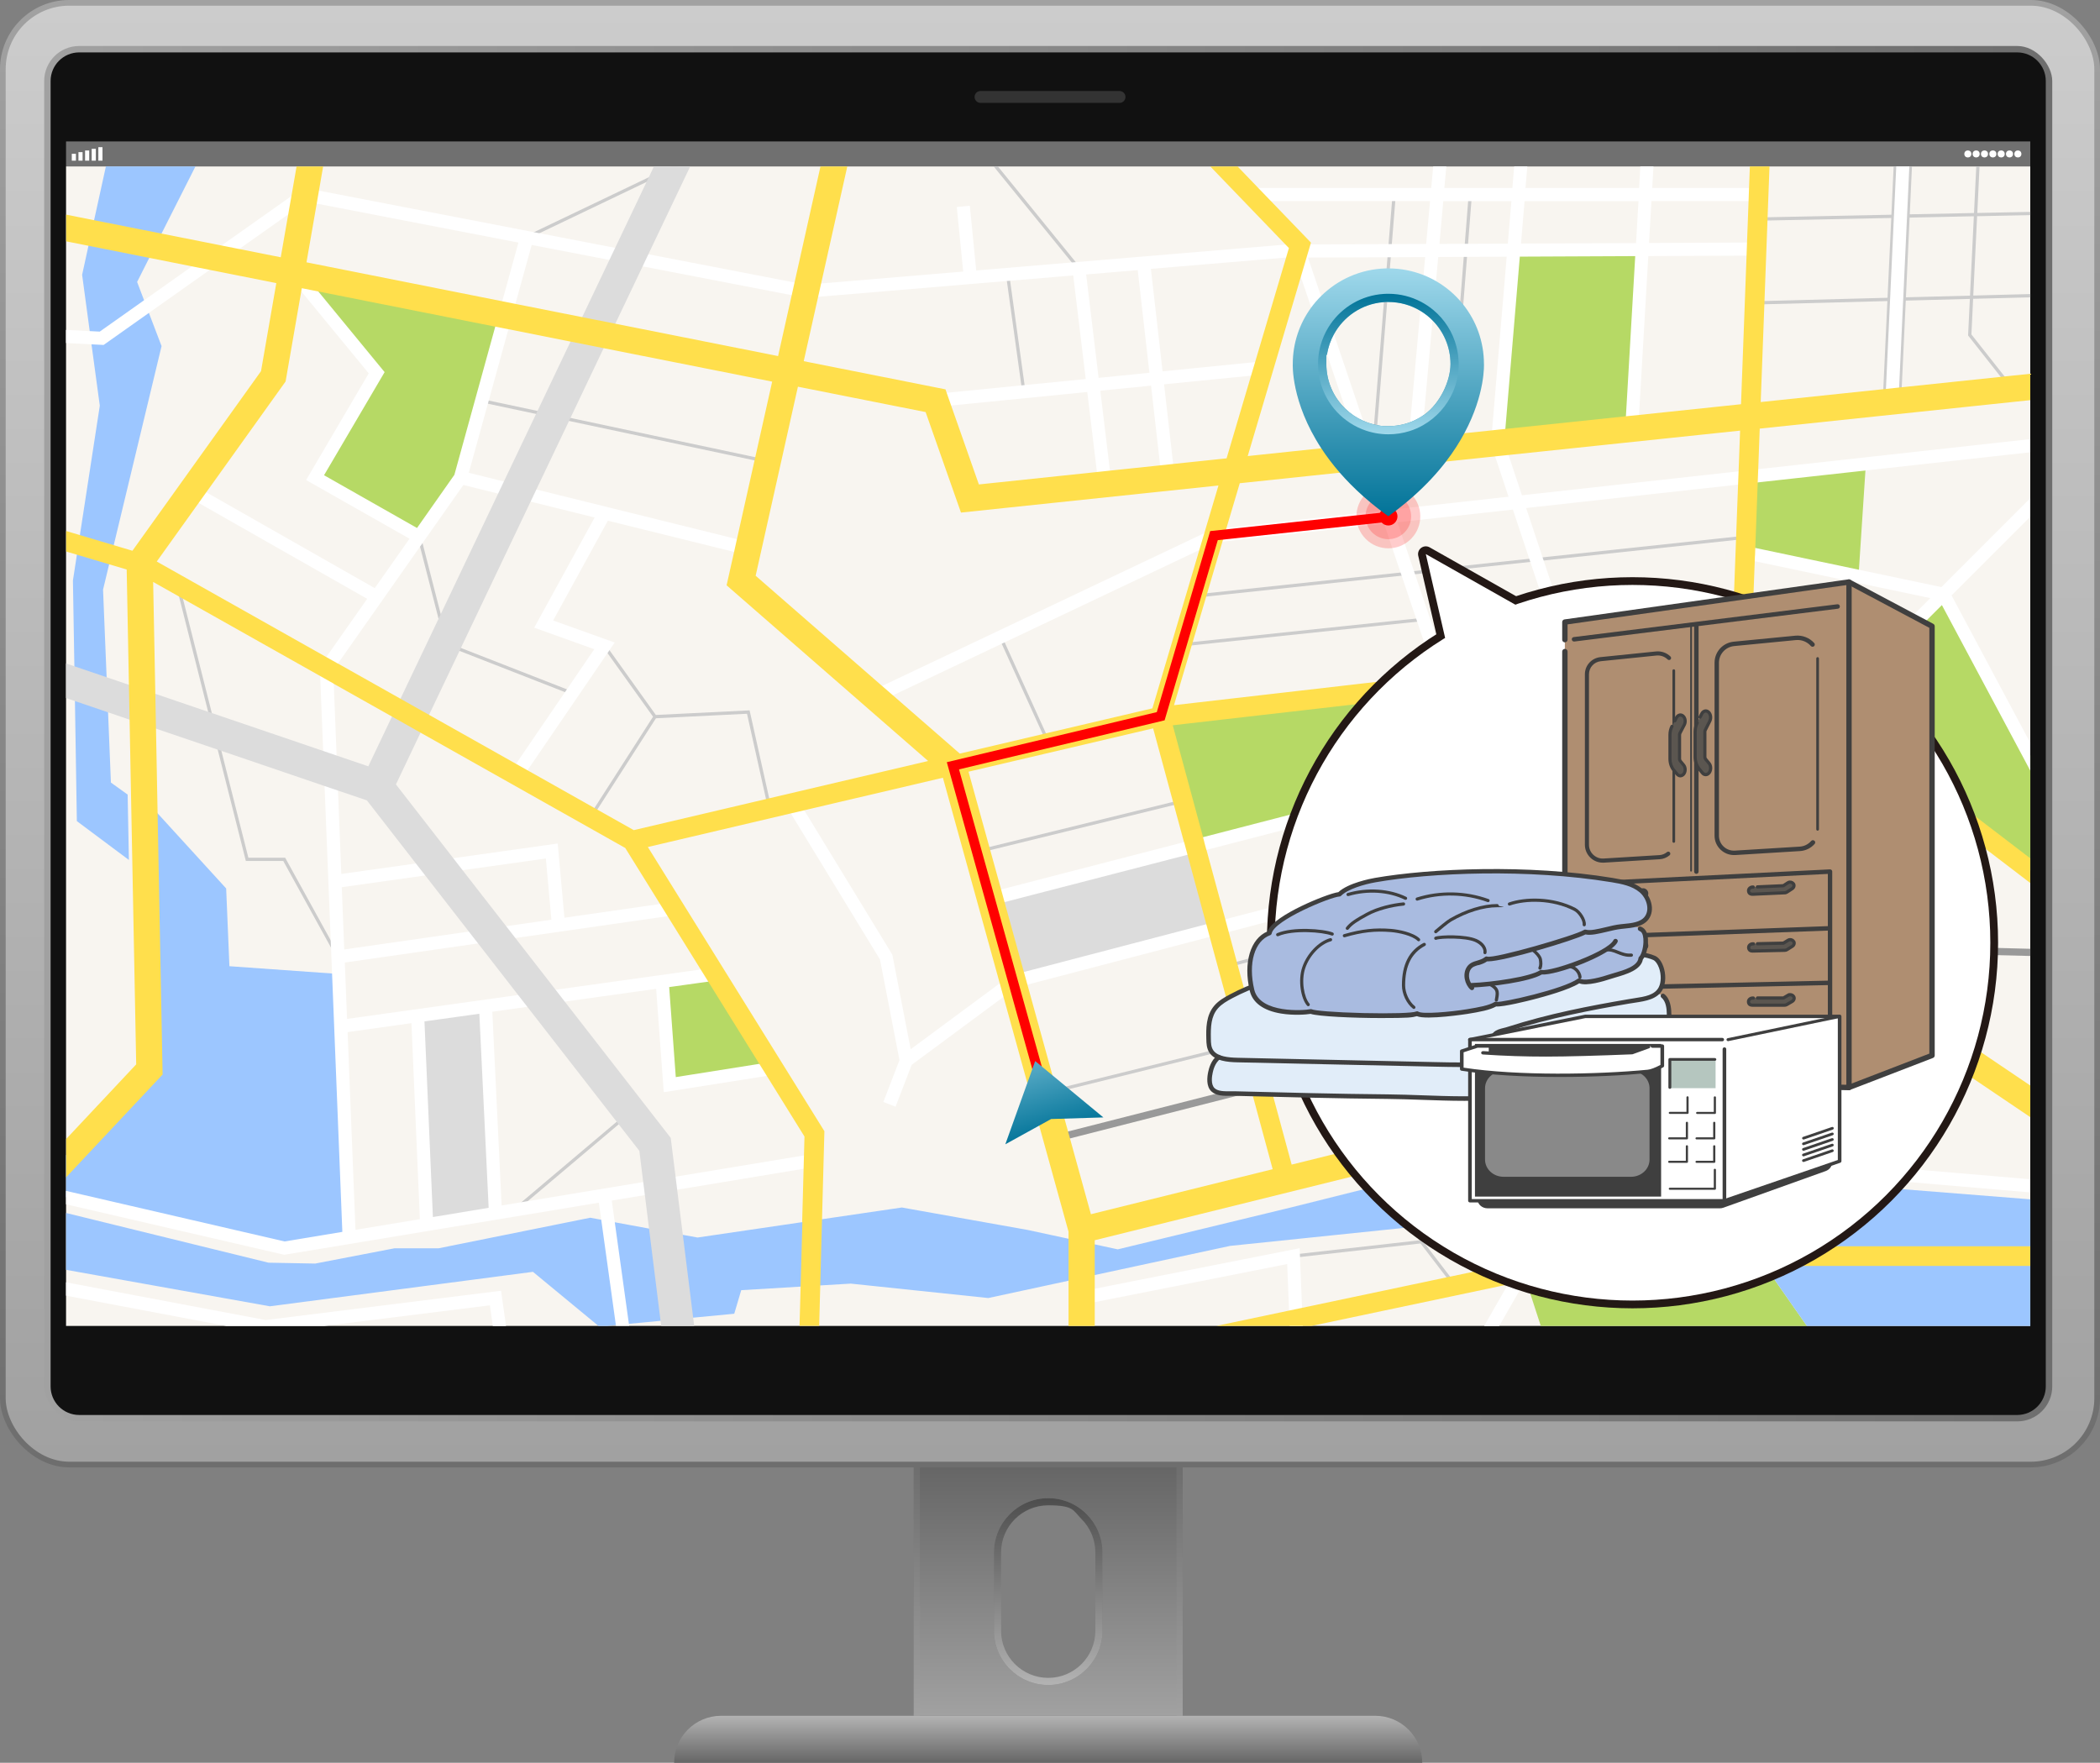 <svg xmlns="http://www.w3.org/2000/svg" xmlns:xlink="http://www.w3.org/1999/xlink" viewBox="0 0 4063.3 3411.1"><rect x="0" y="0" width="4063.3" height="3411.1" fill="#808080" stroke="none"/><defs><style> .st0 { fill: #3f3f3f; } .st1 { fill: #a9bbe0; } .st2 { fill: #111; } .st3 { fill: none; stroke: #231815; stroke-linecap: round; stroke-linejoin: round; stroke-width: 30px; } .st4 { fill: url(#linear-gradient2); } .st5 { fill: url(#linear-gradient1); } .st6 { fill: url(#linear-gradient9); } .st7 { fill: url(#linear-gradient3); } .st8 { fill: url(#linear-gradient6); } .st9 { fill: url(#linear-gradient8); } .st10 { fill: url(#linear-gradient7); } .st11 { fill: url(#linear-gradient5); } .st12 { fill: url(#linear-gradient4); } .st13 { fill: #af8e71; } .st14 { fill: #ffdf4c; } .st15 { fill: #707070; } .st16 { fill: url(#linear-gradient10); } .st17 { fill: url(#linear-gradient); } .st18, .st19 { fill: #fff; } .st18, .st20 { opacity: 0; } .st21 { opacity: .2; } .st21, .st22 { fill: red; } .st23 { fill: #e1edf9; } .st24 { fill: #9cc6ff; } .st25 { fill: #ccc; } .st26 { fill: #f8f5f0; } .st27 { fill: #b6d965; } .st28 { fill: #5b5650; } .st29 { fill: #333; } .st30 { fill: #b5c6bf; } .st31 { fill: #dcdcdc; } .st32 { fill: #898989; } .st33 { fill: #999; } </style><linearGradient id="linear-gradient" x1="2031.7" y1="2839.5" x2="2031.7" y2="0" gradientUnits="userSpaceOnUse"><stop offset="0" stop-color="#6e6e6e"></stop><stop offset="1" stop-color="#a1a1a1"></stop></linearGradient><linearGradient id="linear-gradient1" x1="2031.7" y1="2828.5" x2="2031.7" y2="11" gradientUnits="userSpaceOnUse"><stop offset="0" stop-color="#a1a1a1"></stop><stop offset="1" stop-color="#ccc"></stop></linearGradient><linearGradient id="linear-gradient2" x1="85.5" y1="1419.7" x2="3970.8" y2="1419.7" gradientUnits="userSpaceOnUse"><stop offset="0" stop-color="#a1a1a1"></stop><stop offset="1" stop-color="#6e6e6e"></stop></linearGradient><linearGradient id="linear-gradient3" x1="2028.2" y1="3411.1" x2="2028.2" y2="3320.2" gradientUnits="userSpaceOnUse"><stop offset="0" stop-color="#666"></stop><stop offset="1" stop-color="#b3b3b3"></stop></linearGradient><linearGradient id="linear-gradient4" x1="2028.2" y1="3320.2" x2="2028.2" y2="2839.5" gradientUnits="userSpaceOnUse"><stop offset="0" stop-color="#a1a1a1"></stop><stop offset="1" stop-color="#666"></stop></linearGradient><linearGradient id="linear-gradient5" x1="1773.9" y1="3320.2" x2="1773.9" y2="2839.5" xlink:href="#linear-gradient2"></linearGradient><linearGradient id="linear-gradient6" x1="2282.4" y1="3320.2" x2="2282.4" y2="2839.5" xlink:href="#linear-gradient2"></linearGradient><linearGradient id="linear-gradient7" x1="2028.2" y1="3260.6" x2="2028.2" y2="2899.1" gradientUnits="userSpaceOnUse"><stop offset="0" stop-color="#b3b3b3"></stop><stop offset="1" stop-color="#4d4d4d"></stop></linearGradient><linearGradient id="linear-gradient8" x1="2003.4" y1="2052.1" x2="2042" y2="2195.4" gradientUnits="userSpaceOnUse"><stop offset="0" stop-color="#5cadc8"></stop><stop offset="1" stop-color="#017398"></stop></linearGradient><linearGradient id="linear-gradient9" x1="2686.3" y1="999.2" x2="2686.3" y2="519.4" gradientUnits="userSpaceOnUse"><stop offset="0" stop-color="#017398"></stop><stop offset="1" stop-color="#9fd8eb"></stop></linearGradient><linearGradient id="linear-gradient10" x1="2686.3" y1="840.4" x2="2686.3" y2="568.4" gradientUnits="userSpaceOnUse"><stop offset="0" stop-color="#9fd8eb"></stop><stop offset="1" stop-color="#017398"></stop></linearGradient></defs><g id="Layer_1"><g><g><rect class="st17" width="4063.3" height="2839.5" rx="133.9" ry="133.9"></rect><rect class="st5" x="11" y="11" width="4041.3" height="2817.5" rx="122.9" ry="122.9"></rect></g><rect class="st4" x="85.5" y="89" width="3885.4" height="2661.5" rx="67.7" ry="67.7"></rect><path class="st2" d="M153.2,101.4h3749.9c30.5,0,55.3,24.8,55.3,55.3v2526.1c0,30.5-24.8,55.3-55.3,55.3H153.2c-30.5,0-55.3-24.8-55.3-55.3V156.7c0-30.5,24.8-55.3,55.3-55.3Z"></path><path class="st29" d="M2166.2,176.1h-269c-6.4,0-11.5,5.2-11.5,11.5s5.2,11.5,11.5,11.5h269c6.4,0,11.5-5.2,11.5-11.5s-5.2-11.5-11.5-11.5Z"></path><rect class="st15" x="127.8" y="273.7" width="3800.6" height="48.2"></rect><g><rect class="st19" x="138.9" y="297.6" width="8" height="13.3"></rect><rect class="st19" x="151.8" y="294.4" width="8" height="16.5"></rect><rect class="st19" x="164.6" y="291.2" width="8" height="19.7"></rect><rect class="st19" x="190.3" y="284.8" width="8" height="26.1"></rect><rect class="st19" x="177.4" y="288" width="8" height="22.9"></rect></g><g><circle class="st19" cx="3807.6" cy="297.9" r="6.8"></circle><circle class="st19" cx="3823.7" cy="297.9" r="6.8"></circle><circle class="st19" cx="3839.8" cy="297.9" r="6.8"></circle><circle class="st19" cx="3856" cy="297.9" r="6.8"></circle><circle class="st19" cx="3872.1" cy="297.9" r="6.8"></circle><circle class="st19" cx="3888.2" cy="297.9" r="6.8"></circle><circle class="st19" cx="3904.4" cy="297.9" r="6.8"></circle></g><path class="st7" d="M2661,3320.2h-1265.7c-50.2,0-90.9,40.7-90.9,90.9h1447.5c0-50.2-40.7-90.9-90.9-90.9Z"></path><g><path class="st12" d="M1768.1,2839.5v480.7h520.1v-480.7h-520.1ZM2133.2,3155.6c0,57.9-47.1,105-105,105s-105-47.1-105-105v-151.5c0-57.9,47.1-105,105-105s105,47.1,105,105v151.5Z"></path><rect class="st11" x="1768.1" y="2839.5" width="11.7" height="480.7"></rect><rect class="st8" x="2276.5" y="2839.5" width="11.7" height="480.7"></rect><path class="st10" d="M2028.2,2899.1c-57.9,0-105,47.1-105,105v151.5c0,57.9,47.1,105,105,105s105-47.1,105-105v-151.5c0-57.9-47.1-105-105-105ZM2119.4,3155.6c0,50.4-40.9,91.2-91.2,91.2s-91.2-40.9-91.2-91.2v-151.5c0-50.4,40.9-91.2,91.2-91.2s48,10.2,64.5,26.7c16.5,16.5,26.7,39.3,26.7,64.5v151.5Z"></path></g><rect class="st20" x="1768.1" y="2839.5" width="520.1" height="40.2"></rect><g><rect class="st26" x="127.8" y="322" width="3800.6" height="2243.8"></rect><polygon class="st31" points="807.1 1967.5 826.6 2368.2 960.4 2349.1 940.2 1948.4 807.1 1967.5"></polygon><polygon class="st31" points="1915.6 1739 2321 1636.1 2357.8 1797.3 1946 1902.8 1915.6 1739"></polygon><polygon class="st24" points="211.2 1091.8 199.4 1141 206.3 1310.5 209.1 1378.4 214.6 1514.3 247 1537.6 249.4 1664.1 148.7 1588.9 145 1356.6 143.9 1289.3 141.1 1123.3 148.8 1073.3 154.6 1035.3 193.1 785 177 666.2 173.6 640.7 158.9 531.8 171.2 475.4 182.1 425.9 204.9 322 378.2 322 312.6 451.8 288.9 498.8 265.3 545.6 278.8 581.1 288.1 605.5 312.6 669.7 220.1 1054.8 211.2 1091.8"></polygon><polygon class="st27" points="1283.2 1900.5 1296.5 2099.4 1490.4 2068 1383.3 1879.5 1283.2 1900.5"></polygon><polygon class="st27" points="2245.8 1389.8 2311.9 1633.7 2854.9 1496.7 2790.9 1324 2245.8 1389.8"></polygon><polygon class="st31" points="3015.3 1971.2 2790.9 1324 3372.4 1259.3 3526.6 1383.9 3088.3 1436.4 3249.8 1915.2 3015.3 1971.2"></polygon><polygon class="st27" points="3387.2 922.3 3610 902 3596 1115.2 3383.1 1072.6 3387.2 922.3"></polygon><polygon class="st27" points="584.9 531.8 725.9 717.3 609.9 924.2 811 1038.3 894.3 924.2 978.5 607.4 584.9 531.8"></polygon><polygon class="st27" points="3928.5 1461.7 3928.5 1684.2 3540.6 1387.8 3530.5 1380.1 3543.9 1366.4 3755.1 1151.9 3928.5 1461.7"></polygon><polygon class="st27" points="2929 485.9 3177.6 482 3157.4 829.8 2897.8 860.6 2929 485.9"></polygon><polygon class="st27" points="3496.1 2565.8 2981.3 2565.8 2952.8 2478.3 2952.2 2476.3 2946.9 2460.1 2937 2442.7 2878.6 2340 2891.1 2336.3 3157.4 2258.4 3157.4 2258.4 3343.8 2347.9 3388.4 2411.7 3414.5 2449 3415 2449.7 3496.1 2565.8"></polygon><polygon class="st24" points="3928.5 2320.8 3928.5 2565.8 3496.1 2565.8 3415 2449.7 3414.5 2449 3388.4 2411.7 3343.8 2347.9 3343.8 2347.9 3157.4 2258.4 3157.4 2258.4 2891.1 2336.3 2891.1 2336.3 2878.6 2340 2866.1 2343.6 2776.3 2369.9 2380.1 2410.9 2118.3 2467.3 2067.6 2478.3 1912.2 2511.8 1646.2 2483.9 1587.2 2487.4 1549.1 2489.7 1434.2 2496.6 1420.7 2542.2 1341.2 2549.8 1278.1 2555.9 1216.9 2561.7 1191.6 2564.2 1174.8 2565.8 1158 2565.8 1031.2 2461.1 522.1 2527.8 127.8 2457.2 127.8 2347.2 519.5 2443.4 609.9 2445.1 763.6 2415.5 848.9 2415.5 1142 2356.4 1163.3 2360.3 1189.6 2365.2 1255.8 2377.4 1321.2 2389.5 1349.7 2394.7 1552.5 2364.9 1590.6 2359.3 1745 2336.6 1988.2 2380 2067.6 2397.1 2118.3 2408 2162.8 2417.6 2497.5 2336.6 2816.7 2256.8 2816.7 2256.8 2842.2 2250.4 3073.8 2192.5 3483.8 2039.2 3474.8 2284.8 3928.5 2320.8"></polygon><polygon class="st24" points="675.7 2394.7 550.3 2415.5 127.8 2316.5 127.8 2235.4 288.9 2069.2 278.8 1545.2 304.7 1573.6 437.6 1719.2 443.9 1869.7 642.7 1883.8 659.4 1885 675.7 2394.7"></polygon><g><rect class="st25" x="2582.6" y="615.4" width="485.6" height="6.3" transform="translate(1987.5 3386.8) rotate(-85.5)"></rect><rect class="st25" x="2426.2" y="622.1" width="499.2" height="6.3" transform="translate(1839.7 3242.9) rotate(-85.4)"></rect><polygon class="st25" points="3825.5 418.4 3818.1 571.9 3928.5 569 3928.5 575.4 3817.8 578.2 3814.5 647.2 3878.7 728.5 3896 750.4 3891 754.3 3871.2 729.3 3808.1 649.2 3808.1 648.1 3811.5 578.4 3687.5 581.7 3682.4 581.8 3657 582.5 3651.9 582.6 3651.9 582.6 3414 588.8 3395.1 589.3 3395 583 3414.2 582.5 3652.2 576.2 3657.3 576.1 3682.7 575.4 3687.8 575.3 3811.8 572.1 3819.2 418.5 3694.9 421.1 3689.8 421.2 3664.4 421.7 3659.4 421.8 3420 426.7 3401.2 427.1 3401 420.8 3420.3 420.4 3659.7 415.5 3664.7 415.4 3690.1 414.9 3695.2 414.7 3819.5 412.2 3823.9 322 3830.2 322 3825.9 412.1 3928.5 410 3928.5 416.3 3825.5 418.4"></polygon><polygon class="st25" points="2089.9 517.6 2085 521.6 2073.9 508 1922.6 322 1930.8 322 2081.6 507.4 2089.9 517.6"></polygon><polygon class="st25" points="1313.9 322 1251 352.1 1043.7 451.3 1020.6 462.3 1017.9 456.6 1033.2 449.3 1255.4 343 1299.2 322 1313.9 322"></polygon><polygon class="st25" points="480.6 1659.8 346.8 1130.2 340.7 1131.8 475.7 1666.1 548.1 1666.1 651.3 1853.3 656.8 1850.3 551.8 1659.8 480.6 1659.8"></polygon><polygon class="st25" points="2502.3 2427.6 2503 2433.8 2748.6 2406.2 2809.6 2485.8 2814.7 2482 2751.5 2399.5 2502.3 2427.6"></polygon><rect class="st25" x="2383.2" y="1855.7" width="574.1" height="6.3" transform="translate(-400 782.3) rotate(-15.5)"></rect><rect class="st25" x="2365.8" y="1791.3" width="574.3" height="6.3" transform="translate(-377.4 757.5) rotate(-15.2)"></rect><rect class="st25" x="2971.9" y="1835.2" width="245.9" height="6.3" transform="translate(-366.3 849.3) rotate(-14.8)"></rect><rect class="st25" x="1892.9" y="1595.8" width="402.4" height="6.3" transform="translate(-320.5 544.7) rotate(-13.8)"></rect><polygon class="st25" points="1269 1383.5 1172.1 1248.1 1166.9 1251.8 1263.6 1386.9 1144.4 1572.6 1149.7 1576 1269.2 1389.9 1445.4 1381.2 1486.3 1564.9 1492.5 1563.5 1450.4 1374.6 1269 1383.5"></polygon><polygon class="st25" points="1108.3 1338.4 867.1 1244.2 814.1 1037.5 807.9 1039.1 861.8 1248.9 1106 1344.3 1108.3 1338.4"></polygon><rect class="st25" x="970.3" y="2240.5" width="282.3" height="6.3" transform="translate(-1185.9 1247.8) rotate(-40.2)"></rect><polygon class="st25" points="3308.1 1411.8 3394.2 1674.6 3317.6 1897.3 3323.6 1899.3 3400.5 1675.6 3400.9 1674.6 3314.2 1409.9 3308.1 1411.8"></polygon><polygon class="st33" points="3928.5 1836 3928.5 1849.9 3738.5 1845.2 3721.8 1765.4 3537 1736.6 3520.2 1734 3522.3 1720.2 3538.1 1722.7 3733.5 1753.1 3749.8 1831.5 3928.5 1836"></polygon><rect class="st25" x="2311.5" y="1091.3" width="1074.6" height="6.3" transform="translate(-100.6 310.7) rotate(-6.1)"></rect><rect class="st25" x="2285" y="1219.7" width="470.3" height="6.3" transform="translate(-114.2 270.5) rotate(-6)"></rect><rect class="st25" x="1978.6" y="1223.1" width="6.3" height="224.6" transform="translate(-374.5 936.9) rotate(-24.4)"></rect><rect class="st25" x="1205.8" y="551.1" width="6.3" height="565.9" transform="translate(142.1 1843.5) rotate(-78)"></rect><rect class="st25" x="1962.8" y="530" width="6.3" height="229.4" transform="translate(-70.3 278.1) rotate(-7.9)"></rect><rect class="st25" x="2022.3" y="2064.8" width="400.1" height="6.3" transform="translate(-430.6 592.4) rotate(-13.9)"></rect><polygon class="st33" points="2648.1 2055.5 2033.6 2212.3 2030.1 2198.8 2657.8 2038.7 2712.4 2230.3 2699 2234.1 2648.1 2055.5"></polygon></g><g><polygon class="st25" points="3699.5 322 3695.2 414.7 3694.9 421.1 3687.8 575.3 3687.5 581.7 3679.7 749.4 3678.2 782.8 3642.7 781.1 3644 753.1 3651.9 582.6 3651.9 582.6 3652.2 576.2 3659.4 421.8 3659.7 415.5 3664 322 3699.5 322"></polygon><polygon class="st19" points="3694.4 322 3690.1 414.9 3689.8 421.2 3682.7 575.4 3682.4 581.8 3674.6 749.9 3673.4 777.5 3648 776.3 3649.1 752.6 3657 582.5 3657.3 576.1 3664.4 421.7 3664.7 415.4 3669.1 322 3694.4 322"></polygon><polygon class="st19" points="2519.3 2530.8 2520.8 2565.8 2495.4 2565.8 2494.2 2536.1 2490.6 2446 2118.3 2519.7 2095.4 2524.2 2090.5 2499.3 2118.3 2493.8 2514.7 2415.4 2515.1 2426.1 2515.4 2432.5 2519.3 2530.8"></polygon><polygon class="st19" points="2961.5 2460.1 2952.2 2476.3 2950.8 2478.7 2900.9 2565.8 2871.7 2565.8 2917.6 2485.7 2932.3 2460.1 2924 2445.5 2866.1 2343.6 2816.7 2256.8 2816.7 2256.8 2801.8 2230.6 2801.8 2230.6 2790.6 2210.8 2812.6 2198.3 2824 2218.3 2842.2 2250.4 2891.1 2336.3 2891.1 2336.3 2950 2440 2961.5 2460.1"></polygon><path class="st19" d="M2737.4,1109.7l-2.1-6.1h0s-17.3-51.3-17.3-51.3l-5.9-17.4c-.8.6-1.7,1.2-2.6,1.8-.4.3-.8.5-1.3.8-.5.3-1,.6-1.5.8-.4.2-.9.5-1.3.7-.6.3-1.3.6-2,.9-.7.3-1.3.5-2,.8-.7.2-1.4.5-2,.7-.5.1-1,.3-1.5.4-.5.1-1,.3-1.5.4-.6.1-1.1.2-1.7.4-.4,0-.8.2-1.3.2-1.2.2-2.4.3-3.6.4-.6,0-1.1,0-1.7,0l5.8,17.3,15.5,45.8,2.1,6.1,28.4,84.1,2.1,6.1h0s35.1,103.8,35.1,103.8l25.7-3-65.5-193.8ZM2645.4,1015.6c-.2-.4-.3-.9-.5-1.3,0,0,0,0,0-.1l-18,1.9-260.5,28-1.2,3.9,262.6-29h0l18.2-2c-.2-.5-.4-.9-.6-1.4ZM2728.7,816.8l-1.6,17.3-1.4,15.6-2.1,23.2,25.2,2.3,2.5-28.2,2.2-24.5,1.8-19.9c-8.2,5.8-17.2,10.6-26.7,14.2ZM2679.3,937.8l-10.5-31.1-11-32.4h0s-4.1-12.2-4.1-12.2h0s-1.5-4.6-1.5-4.6l-25.8,2.7,16.6,49.2,12.3,36.4,5.8,17.3h0c.4-.2.8-.5,1.1-.8.1,0,.2-.1.3-.2.8-.5,1.7-1,2.6-1.5,0,0,0,0,0,0,.9-.5,1.8-.9,2.7-1.4.3-.1.6-.3.9-.4.2,0,.4-.2.6-.2.5-.2,1-.4,1.5-.6.5-.2,1-.4,1.6-.5.4-.1.9-.3,1.3-.4.2,0,.4-.1.5-.2.4,0,.8-.2,1.2-.3,1.6-.4,3.2-.7,4.8-.9.5,0,1.1-.1,1.6-.2h0c.5,0,1,0,1.4-.1.6,0,1.3,0,1.9,0l-5.9-17.3ZM2737.4,1109.7l-2.1-6.1h0s-17.3-51.3-17.3-51.3l-5.9-17.4c-.8.6-1.7,1.2-2.6,1.8-.4.3-.8.5-1.3.8-.5.3-1,.6-1.5.8-.4.2-.9.5-1.3.7-.6.3-1.3.6-2,.9-.7.3-1.3.5-2,.8-.7.2-1.4.5-2,.7-.5.1-1,.3-1.5.4-.5.1-1,.3-1.5.4-.6.1-1.1.2-1.7.4-.4,0-.8.2-1.3.2-.2,0-.5,0-.7.1-.4,0-.8.1-1.1.2,0,0-.1,0-.2,0-1.1.1-2.1.2-3.2.2l5.8,17.3,15.5,45.8,2.1,6.1,28.4,84.1,2.1,6.1h0s35.1,103.8,35.1,103.8l25.7-3-65.5-193.8ZM2728.7,816.8l-1.6,17.3-1.4,15.6-2.1,23.2,25.2,2.3,2.5-28.2,2.2-24.5,1.8-19.9c-8.2,5.8-17.2,10.6-26.7,14.2ZM2668.8,906.7l-11-32.4h0s-4.1-12.2-4.1-12.2h0s-1.5-4.6-1.5-4.6l-25.8,2.7,16.6,49.2,12.3,36.4,5.8,17.3c.4-.3.7-.5,1.1-.8.1,0,.2-.1.3-.2.4-.3.8-.5,1.3-.8.4-.2.9-.5,1.3-.7,0,0,0,0,0,0,0,0,0,0,.2,0,.4-.2.8-.4,1.2-.6.4-.2.9-.4,1.4-.6.3-.1.6-.3.9-.4.2,0,.4-.2.6-.2.5-.2,1-.4,1.5-.6.5-.2,1-.4,1.6-.5.4-.1.9-.3,1.3-.4.2,0,.4-.1.5-.2.4-.1.8-.2,1.2-.3,1.6-.4,3.2-.7,4.8-.9.5,0,1.1-.1,1.6-.2h0c.5,0,.9,0,1.4-.1.6,0,1.3,0,1.9,0l-5.9-17.3-10.5-31.1ZM3386.9,935.1l14.2-1.6,208.3-23,319-35.3v-25.5l-526.4,58.2-38.2,4.2-419,46.3-26-78.1-7.1-21.4-1.1-3.4,2.1-25.5,28-333.4,223.3-1-18,309.8-1.4,23.6,12.6.7h0l12.6.7,1.6-27.7,17.9-307.2,189.9-.8h23.5c0,0-.1-25.4-.1-25.4h-22.5c0,0-189.4.9-189.4.9l4.7-81.1h207.2v-25.3h-205.7l2.4-41.9h-25.4l-2.4,41.9h-219.8l3.5-41.9h-25.4l-3.5,41.9h-131.6l3.8-41.9h-25.4l-3.8,41.9h-348.7v25.3h346.4l-7.5,82.9-68.6.3h-6.4s-149.2.7-149.2.7h-24c0,0-.1-1.7-.1-1.7l-23.8,2-406.1,34-7.6.6-184.8,15.5-12.4-125.3-25.2,2.5,12.4,124.9-275.3,23.1-28.7,2.4-22.8-4.4-282.6-54.6-64.2-12.4-146.6-28.3-10.4-2-416.2-80.4-24.7-4.8-5.3-1-23.3,16.5-134.9,95.4-57,40.3-93,65.8-85.7,60.6-19.6-1-45.7-2.3v25.4l49.2,2.5,23.6,1.2,87.5-61.9,117.9-83.4,57-40.3,94.4-66.8,35.3-25,19.8,3.8,390.7,75.5-31.3,113.6-6.1,22.1-7.4,26.9-79.1,286.8-72.3,102.9-179.9-102.1,117.2-199.5-128.4-156.2-25.4-30.9h0s-17.5-21.4-17.5-21.4l-19.6,16.1,29.6,36,130.6,158.8-121.2,206.4,200.1,113.5-67.3,95.7-326.1-185.6-28-16-12.5,22,25.7,14.6,326.3,185.7-79,112.4-12.7,18.1.7,18.8,5.8,144.9,2.7,67.8,11.9,298.9h0s.6,14.2.6,14.2h0s2,49.7,2,49.7l19.9,500.2-111.8,18.5-422.9-97.9v26l419.7,97.1,2.5.6,2.5-.4,606.3-100.4,4.6,32.8,28.3,203.8.2,1.6h25.6l-.6-4-27.3-196.6-5.8-41.7,64-10.6,62.6-10.4,244.9-40.6,21.5-3.6-4.1-25-16.7,2.8-248.8,41.2-62.5,10.4-224.3,37.1h0l-12.2,2h0l-37.5,6.2-18-374.9,68-9.5,72.4-10.1,176.6-24.7,14.7,200,199.8-31.6,15.1-2.4-4-25-11.4,1.8-14.2,2.3-162,25.7-12.8-174.2,76-10.6,15-2.1-2.5-18.1h0s-1-7-1-7l-26.1,3.7-281.1,39.3-72.4,10.1-331.2,46.3-4.3-109.1,257.9-37,72.2-10.4,294.8-42.3,15-2.2-3.6-25.1-26,3.7-185.4,26.6-13-143.6-201.9,28.4-72.3,10.2-144.5,20.3-6.4-161.6-2.7-67.8-5.5-139-1-25.8,9.2-13.2,158.8-226.1,4.8-6.8,79-112.4,67.3,16.7,62.8,15.5,123.9,30.7-116.9,213.2,116.2,41.7-52.9,77.5-3.7,5.4-94.7,138.8-10.1,14.8,20.9,14.3,11.4-16.7,154.8-226.8,3.8-5.6,10-14.6-119.1-42.7,105.9-193.1,244.6,60.5,23.7,5.8.7.2,6.1-24.6-1.7-.4-23.2-5.7-388.4-96.1-62.8-15.5-68.1-16.9,37-134,1.7-6.1,38.1-138.1,13.5-49,31.4-113.7,150.7,29.1h0l64.2,12.4,288.3,55.7,25.2,4.9,1.7.3,24.2-2,365.9-30.7,6.3-.5,121.3-10.2,24.2,200.5-117.3,11.6h0l-6.3.6h0l-145,14.4-22.9,2.3,1.2,11.9,1.3,13.3,3.2-.3,25.8-2.6,263-26.1,18.6,154.3,3,25.4,25.2-3-3-25-18.6-154.2,98.2-9.8,17.5,153.7,2.9,25.3,25.2-2.9-2.9-25.1-17.5-153.6,168.4-16.7,25.6-2.5-2.5-25.2-15.3,1.5-179.1,17.8-22.6-198.3,261.6-21.9,2.6-.2h0c0,0,13.2,0,13.2,0l12.8,37.8,20,59.1,21.4,63.3,9.3,27.6,35.3,104.6,9.3,27.6,14.1,41.8,16.6,49.2,12.3,36.4,5.8,17.3h0s7.8,23.2,7.8,23.2l.9,2.6-27,3-18.1,2-251.7,27.8-25.8,2.9-2.1.2-14.7,7-393.8,186.8-229.6,108.9-20,9.5,5.9,12.4,5,10.5,29.9-14.2,210-99.6,5.7-2.7,377.2-178.9,11.7-5.6,19.7-9.3,3-.3,10.1-1.1,262.6-29h0l18.2-2,30.2-3.3,1.9-.2.5,1.6,9.5,28.1,5.8,17.3,15.5,45.8,2.1,6.1,28.4,84.1,2.1,6.1h0s35.1,103.8,35.1,103.8l6.2,18.5,6.2,18.4,48.9,144.6-510.6,132.1-18.4,4.8h0l-18.4,4.8-354,91.6-15.6,4-18.4,4.8-7.5,1.9,6.3,24.5,8-2.1,8.2-2.1,10.2-2.6,15.6-4,353.9-91.5,25.9-6.7,10.9-2.8,512.1-132.5,44.1,130.6-519.9,136.2-16.4,4.3-20.4,5.3-352.9,92.4-15.3,4-9,2.4-2.4.6-6.2,4.6-3.7,2.8-9.9,7.4-172.6,127.7-35.5-183-170.3-279.1-12.6-20.6-21.6,13.2,8.3,13.5,172.3,282.3,37.7,194.7-31.2,81.1,23.6,9.1,31.2-81,177.9-131.7,13.7-10.1,10.1-7.5,7.1-1.9,15.2-4,352.8-92.4,36.8-9.6,521.4-136.6,17.9,53,2,6,18.9,55.8,2,6h0s56.5,167.2,56.5,167.2l7,20.8,12-4.1,12-4.1-7.8-23-25.7-75.9-2-6-68.3-202.1,209.8-55,67.2,202,2,6,26.9,80.8,8,24.1.3,1,12-4h0s0,0,0,0l12-4-7.7-23.1-53.2-159.9,188.2-39h0l7.2-1.5,121-25.1-13,165.6-1.8,22.5-.9,30.3-11.3,388.9,438,37.4v-25.4l-412-35.2,10.4-356.6,1.1-37.7,1.7-21.6,7.4-94.3,1.1-13.9,7.2-91.6-148.5,30.8h0l-6.2,1.3-197.6,40.9-85.6-257.4,204.7-23.2,6.4-.7,206.1-23.3,5-.6,11.1-11.1,13.6-13.6,203.3-203.3,171,320.3v-53.8l-152.3-285.2,152.3-152.3v-35.8l-172,172-159.6-33.6-200.5-42.2-12.9-2.7-3.9-.8-5.2,24.8,21,4.4,339.7,71.4-201.3,201.3-16,16-2.4.3-20,2.3-396.4,44.8-36.6-110.1-5.8-17.5-6.4-19.4-63.9-192.2-2-6.1-31.2-93.7,409.9-45.3,24-2.6ZM927.5,1961.7l18,375.5-107.9,17.9-16.3-378.6,106.2-14.8ZM796.1,1980l16.3,379.2-124.6,20.6-15.2-382.6,123.5-17.3ZM822.8,1694.1l72.3-10.2,161.1-22.6,10.7,118.4-87.6,12.6-72.2,10.4-241,34.6-4.8-120.5,161.4-22.7ZM2125.7,731.2l-24.1-200.1,99.8-8.4,22.6,198.7-98.3,9.8ZM2949.8,389.2h220.5l-4.7,81.2-222.6.9,6.9-82.2ZM2792.6,389.2h131.8l-6.9,82.3-77.4.3h-6.4s-48.5.2-48.5.2l7.4-82.8ZM2668.8,906.7l-11-32.4h0s-4.1-12.2-4.1-12.2h0s-1.5-4.6-1.5-4.6l-8-23.8-6.6-19.5-56.6-167.5-6.6-19.5-18.3-54.1-25.3-74.7,152-.6h6.4s68.3-.3,68.3-.3l-3.1,34.9-4.7,51.7-1.6,17.3-19.4,215.5-1.6,17.3-1.4,15.6-2.1,23.2,25.2,2.3,2.5-28.2,2.2-24.5,1.8-19.9,16.4-182.6,1.8-19.9,5.1-56.1,4.2-46.8,48.8-.2h6.4s77.3-.4,77.3-.4l-28.3,336-2,23.3-.2,2.6,8.1,24.4,26,78.2-173.9,19.2-18.1,2-21.7,2.4-7.6.8-2.2.2-.8-2.3h0s-9.7-28.6-9.7-28.6l-5.9-17.3-10.5-31.1ZM3125.3,1581.1l-210,55-44.1-130.5,210.8-54.5,43.3,130.1ZM2958.4,1079.6l2.1,6.1,64,192.3,6.4,19.3h0s5.8,17.6,5.8,17.6l37.3,112.1-210.9,54.6-47.7-141.2-6.2-18.3-6.2-18.5-65.5-193.8-2.1-6.1h0s-17.3-51.3-17.3-51.3l-5.9-17.4-8.2-24.3,25.6-2.8h0l18.2-2,179.5-19.8,31.2,93.7ZM2679.3,937.8l-10.5-31.1-11-32.4h0s-4.1-12.2-4.1-12.2h0s-1.5-4.6-1.5-4.6l-25.8,2.7,16.6,49.2,12.3,36.4,5.8,17.3c.4-.3.7-.5,1.1-.8.1,0,.2-.1.3-.2.4-.3.8-.5,1.3-.8.4-.2.9-.5,1.3-.7,0,0,0,0,0,0,0,0,0,0,.2,0,.4-.2.8-.4,1.2-.6.4-.2.9-.4,1.4-.6.3-.1.6-.3.9-.4.2,0,.4-.2.6-.2.5-.2,1-.4,1.5-.6.5-.2,1-.4,1.6-.5.4-.1.9-.3,1.3-.4.2,0,.4-.1.5-.2.4,0,.8-.2,1.2-.3,1.6-.4,3.2-.7,4.8-.9.5,0,1.1-.1,1.6-.2h0c.5,0,1,0,1.4-.1.6,0,1.3,0,1.9,0l-5.9-17.3ZM2728.7,816.8l-1.6,17.3-1.4,15.6-2.1,23.2,25.2,2.3,2.5-28.2,2.2-24.5,1.8-19.9c-8.2,5.8-17.2,10.6-26.7,14.2ZM2737.4,1109.7l-2.1-6.1h0s-17.3-51.3-17.3-51.3l-5.9-17.4c-.8.6-1.7,1.2-2.6,1.8-.4.3-.8.5-1.3.8-.5.3-1,.6-1.5.8-.4.2-.9.5-1.3.7-.6.3-1.3.6-2,.9-.7.3-1.3.5-2,.8-.7.2-1.4.5-2,.7-.5.1-1,.3-1.5.4-.5.1-1,.3-1.5.4-.6.1-1.1.2-1.7.4-.4,0-.8.2-1.3.2-.2,0-.5,0-.7.1-.4,0-.8.1-1.1.2,0,0-.1,0-.2,0-.5,0-1,0-1.6.1-.6,0-1.1,0-1.7,0l5.8,17.3,15.5,45.8,2.1,6.1,28.4,84.1,2.1,6.1h0s35.1,103.8,35.1,103.8l25.7-3-65.5-193.8Z"></path><polygon class="st19" points="979.1 2565.8 953.5 2565.8 947.9 2525.9 627.8 2565.8 437.7 2565.8 127.8 2507.2 127.8 2481.4 514 2554.4 969.5 2497.7 979.1 2565.8"></polygon></g><polygon class="st31" points="1343.2 2565.8 1279.4 2565.8 1278.1 2555.9 1255.8 2377.4 1247.8 2312.8 1244.6 2287.7 1237.1 2227 1197 2175.5 1193.1 2170.5 1020.6 1948.6 1002.7 1925.6 925.1 1825.7 907.2 1802.7 822.8 1694.1 804.9 1671.1 709.9 1548.8 653.9 1529.8 628.2 1521.1 428.4 1453 421.2 1450.6 301.6 1409.9 250.5 1392.5 209.1 1378.4 144.9 1356.6 127.8 1350.7 127.8 1283.8 143.9 1289.3 206.3 1310.5 249.2 1325.1 300.3 1342.5 402.7 1377.4 409.9 1379.8 625.5 1453.2 651.2 1462 712.6 1482.9 758.5 1386.5 774.9 1352.1 848.6 1197.3 852.8 1188.4 963.8 955.2 974.9 931.9 1037.3 800.9 1037.3 800.9 1040.1 795 1104 660.8 1126.5 613.6 1179 503.3 1179 503.3 1190.3 479.6 1251 352.1 1255.4 343 1265.3 322 1335.5 322 1254.5 492 1243.3 515.7 1190.6 626.3 1168.1 673.5 1103.9 808.5 1101.1 814.4 1037.7 947.4 1026.6 970.8 891.8 1253.8 889.1 1259.6 830.2 1383.2 813.8 1417.6 766.1 1517.9 877.2 1660.9 895.1 1684 979.4 1792.3 997.3 1815.3 1075.1 1915.4 1093 1938.5 1297.8 2201.9 1307.2 2277.3 1310.3 2302.5 1321.2 2389.5 1341.2 2549.8 1343.2 2565.8"></polygon><path class="st14" d="M3030.9,1297.3l-6.4-19.3-221.6,25.5-25.7,3-505.8,58.2,34.4-116,2-6.6,26.4-89.1,1.9-6.6,29.1-98.4,1.2-3.9,5.8-19.7.8-2.7-25.8,2.9-2.1.2-14.7,7-9.7,32.6-90.8,306.4-206.6,48.5-6.3,1.5-159.9,37.6-129.3-112.7-9.7-8.4-11.2-9.7-244.8-213.4,81.8-365.9,247.1,49.1,68.4,194.5,95.8-10.1,2.4-30.4-84,4.3-58.9-168.1-3.2.3-1.3-13.3-4.8-13.7-287.6-48.7-35.9,176.5-1.3,6.2-20.4-4.3h0s-34.2,152.9-34.2,152.9l-5.5,24.7-14.4,64.2,390.2,340.2-308,72.3-6.2,1.5-255.8,60.1-70.7-39.8-5.5-3.1h0l-129.6-73-22.2-12.5-168.3-94.8-55.3-31.2-121-68.1-9.2,13.2,1,25.8,112.8,63.5,55.3,31.2,396.2,223.2,67.5,108.7,14.6,23.5,64,103.1,5,8,9.6,15.5,98.8,159.1,7.1,11.4,7.4,11.9,72.8,117.2-1,36.7-.7,25.8-2.8,103,38.2-5.6,4.6-170.3-341.6-549.9,276.6-65,26-6.1,268.5-63,109.9,397.5,9.9-7.4,3.7-2.8,6.2-4.6,2.4-.6,9-2.4,15.3-4-37.4-135.3-3.5-12.8-3.2-11.7-20.8-75.2-1.7-6.1h0s-40.5-146.4-40.5-146.4l357.4-83.9,38.8,143.1,1.7,6.1,19.2,70.8,18.4-4.8,2.5,9,18.4-4.6h0s-2.5-9.1-2.5-9.1l-58.7-216.8,520.5-59.8,7.6-.9h0l-6.4-18.4,18.3-2,221.7-24.7ZM2323.6,1647.2l-25.9,6.7,36.4,134.4,20.4-5.3-30.9-135.8ZM590.7,532.9h0s-5.7-1.1-5.7-1.1l23.1,30.4,8.1,1.6-25.4-30.9ZM2657.8,874.3h0s-4.1-12.2-4.1-12.2h0s.4-4.8.4-4.8h0l-1.9.2-25.8,2.7,16.6,49.2,25.8-2.7-11-32.4ZM2412.8,1933.7l-1.7-6.1-16.2-59.8-1.7-6.1-15.8-58.5-6.6-24.5-36.4-134.3-10.9,2.8-25.9,6.7,36.4,134.4,3.8,14,2.8,10.4,56.6,208.8,1.7,6.1h0s19.5,72,19.5,72l36.8-9.4-42.5-156.6ZM2412.8,1933.7l-1.7-6.1-16.2-59.8-1.7-6.1-15.8-58.5-6.6-24.5-36.4-134.3-10.9,2.8-25.9,6.7,36.4,134.4,3.8,14,2.8,10.4,56.6,208.8,1.7,6.1h0s19.5,72,19.5,72l36.8-9.4-42.5-156.6ZM3030.9,1297.3l-6.4-19.3-221.6,25.5-25.7,3-505.8,58.2,34.4-116,2-6.6,26.4-89.1,1.9-6.6,29.1-98.4,1.2-3.9,5.8-19.7.8-2.7-25.8,2.9-2.1.2-14.7,7-9.7,32.6-90.8,306.4-206.6,48.5-6.3,1.5-159.9,37.6-129.3-112.7-9.7-8.4-11.2-9.7-244.8-213.4,81.8-365.9,247.1,49.1,68.4,194.5,95.8-10.1,2.4-30.4-84,4.3-58.9-168.1-3.2.3-1.3-13.3-4.8-13.7-287.6-48.7-35.9,176.5-1.3,6.2-20.4-4.3h0s-34.2,152.9-34.2,152.9l-5.5,24.7-14.4,64.2,390.2,340.2-308,72.3-6.2,1.5-255.8,60.1-70.7-39.8-5.5-3.1h0l-129.6-73-22.2-12.5-168.3-94.8-55.3-31.2-121-68.1-9.2,13.2,1,25.8,112.8,63.5,55.3,31.2,396.2,223.2,67.5,108.7,14.6,23.5,64,103.1,5,8,9.6,15.5,98.8,159.1,7.1,11.4,7.4,11.9,72.8,117.2-1,36.7-.7,25.8-2.8,103,38.2-5.6,4.6-170.3-341.6-549.9,276.6-65,26-6.1,268.5-63,109.9,397.5,9.9-7.4,3.7-2.8,6.2-4.6,2.4-.6,9-2.4,15.3-4-37.4-135.3-3.5-12.8-3.2-11.7-20.8-75.2-1.7-6.1h0s-40.5-146.4-40.5-146.4l357.4-83.9,38.8,143.1,1.7,6.1,19.2,70.8,18.4-4.8,2.5,9,18.4-4.6h0s-2.5-9.1-2.5-9.1l-58.7-216.8,520.5-59.8,7.6-.9h0l-6.4-18.4,18.3-2,221.7-24.7ZM590.7,532.9h0s-5.7-1.1-5.7-1.1l23.1,30.4,8.1,1.6-25.4-30.9ZM2657.8,874.3h0s-4.1-12.2-4.1-12.2h0s.4-4.8.4-4.8h0l-1.9.2-25.8,2.7,16.6,49.2,25.8-2.7-11-32.4ZM2412.8,1933.7l-1.7-6.1-16.2-59.8-1.7-6.1-15.8-58.5-6.6-24.5-36.4-134.3-10.9,2.8-25.9,6.7,36.4,134.4,3.8,14,2.8,10.4,56.6,208.8,1.7,6.1h0s19.5,72,19.5,72l36.8-9.4-42.5-156.6ZM3030.9,1297.3l-6.4-19.3-221.6,25.5-25.7,3-505.8,58.2,34.4-116,2-6.6,26.4-89.1,1.9-6.6,29.1-98.4,1.2-3.9,5.8-19.7.8-2.7-25.8,2.9-2.1.2-14.7,7-9.7,32.6-90.8,306.4-206.6,48.5-6.3,1.5-159.9,37.6-129.3-112.7-9.7-8.4-11.2-9.7-244.8-213.4,81.8-365.9,247.1,49.1,68.4,194.5,95.8-10.1,2.4-30.4-84,4.3-58.9-168.1-3.2.3-1.3-13.3-4.8-13.7-287.6-48.7-35.9,176.5-1.3,6.2-20.4-4.3h0s-34.2,152.9-34.2,152.9l-5.5,24.7-14.4,64.2,390.2,340.2-308,72.3-6.2,1.5-255.8,60.1-70.7-39.8-5.5-3.1h0l-129.6-73-22.2-12.5-168.3-94.8-55.3-31.2-121-68.1-9.2,13.2,1,25.8,112.8,63.5,55.3,31.2,396.2,223.2,67.5,108.7,14.6,23.5,64,103.1,5,8,9.6,15.5,98.8,159.1,7.1,11.4,7.4,11.9,72.8,117.2-1,36.7-.7,25.8-2.8,103,38.2-5.6,4.6-170.3-341.6-549.9,276.6-65,26-6.1,268.5-63,109.9,397.5,9.9-7.4,3.7-2.8,6.2-4.6,2.4-.6,9-2.4,15.3-4-37.4-135.3-3.5-12.8-3.2-11.7-20.8-75.2-1.7-6.1h0s-40.5-146.4-40.5-146.4l357.4-83.9,38.8,143.1,1.7,6.1,19.2,70.8,18.4-4.8,2.5,9,18.4-4.6h0s-2.5-9.1-2.5-9.1l-58.7-216.8,520.5-59.8,7.6-.9h0l-6.4-18.4,18.3-2,221.7-24.7ZM590.7,532.9h0s-5.7-1.1-5.7-1.1l23.1,30.4,8.1,1.6-25.4-30.9ZM2657.8,874.3h0s-4.1-12.2-4.1-12.2h0s.4-4.8.4-4.8h0l-1.9.2-25.8,2.7,16.6,49.2,25.8-2.7-11-32.4ZM2412.8,1933.7l-1.7-6.1-16.2-59.8-1.7-6.1-15.8-58.5-6.6-24.5-36.4-134.3-10.9,2.8-25.9,6.7,36.4,134.4,3.8,14,2.8,10.4,56.6,208.8,1.7,6.1h0s19.5,72,19.5,72l36.8-9.4-42.5-156.6ZM2789.6,1343.3l-6.2-18.4-6.2-18.5-505.8,58.2,34.4-116,2-6.6,26.4-89.1,1.9-6.6,29.1-98.4,1.2-3.9,5.8-19.7-30.6,3.3-9.2,31.1-11.7,5.6-90.8,306.4-206.6,48.5-6.3,1.5-159.9,37.6-129.3-112.7-9.7-8.4-11.2-9.7-244.8-213.4,81.8-365.9,247.1,49.1,68.4,194.5,95.8-10.1,2.4-30.4-84,4.3-58.9-168.1-3.2.3-1.3-13.3-4.8-13.7-287.6-48.7-35.9,176.5-1.3,6.2-20.4-4.3h0s-34.2,152.9-34.2,152.9l-5.5,24.7-14.4,64.2,390.2,340.2-308,72.3-6.2,1.5-255.8,60.1-70.7-39.8-5.5-3.1h0l-129.6-73-22.2-12.5-168.3-94.8-55.3-31.2-121-68.1-9.2,13.2,1,25.8,112.8,63.5,55.3,31.2,396.2,223.2,67.5,108.7,14.6,23.5,64,103.1,5,8,9.6,15.5,98.8,159.1,7.1,11.4,7.4,11.9,72.8,117.2-1,36.7-.7,25.8-2.8,103,38.2-5.6,4.6-170.3-341.6-549.9,276.6-65,26-6.1,268.5-63,109.9,397.5,7.2,26.2,46.1,166.6,9.5-26.5,5.6-15.5,12.8,10.6h0s20.8,17.2,20.8,17.2h0s-48.6-175.9-48.6-175.9l-3.4-12.2-3.4-12.2-37.4-135.3-3.5-12.8-3.2-11.7-20.8-75.2-1.7-6.1h0s-40.5-146.4-40.5-146.4l357.4-83.9,38.8,143.1,1.7,6.1,18.4-4.5-.7-2.8,19.9,73.3h0l18.4-4.8-58.7-216.8,520.5-59.8ZM590.7,532.9l-5.8-1.1,23.1,30.4,8.1,1.6-25.4-30.9ZM3084.2,2411.7l-1.9.4-132.3,27.9-13,2.8-13,2.7-118.2,24.9h0l-6.9,1.4-279.6,59-25.2,5.3-140.5,29.6h184.2l379.7-80.1,33.2-7,2-.4,135.4-28.5h840.3v-38h-844.2ZM2412.8,1933.7l-1.7-6.1-16.2-59.8-1.7-6.1-15.8-58.5-6.6-24.5-36.4-134.3-10.9,2.8-25.9,6.7,36.4,134.4,3.8,14,2.8,10.4,56.6,208.8,1.7,6.1h0s19.5,72,19.5,72l36.8-9.4-42.5-156.6ZM590.7,532.9l-5.8-1.1,23.1,30.4,8.1,1.6-25.4-30.9ZM3395.8,1075.2l.5-14.8,4.7-126.8.5-12.5h0s.5-13.1.5-13.1l2.9-78.6,523.5-55.1v-51l-49.8,5.2-7.5.8-191.5,20.1-5.1.5-25.5,2.7-5.1.5-237.1,24.9,7.1-189.3.2-6.3,5.8-155.7.2-6.3,3.7-98.4h-38l-1.6,41.9-.9,25.3-3,80.3-.9,25.4-10.7,287.3-197.1,20.7-12.8,1.3-12.8,1.3-233.3,24.5-12.5,1.3h0l-13.1,1.4-53.7,5.6-22.4,2.4-6.4.7-53.2,5.6-25.7,2.7-65.3,6.9-6.4.7h0l-1.9.2-25.8,2.7-69.9,7.3-142.2,15,102.6-346.2,18.7-63.2,1.1-3.6-77.3-80.2-24.4-25.3-40.3-41.9h-52.8l145.8,151.4,6.3,6.5-5.6,18.9-60,202.4-7.8,26.2-47.2,159.4-103.7,10.9-25.2,2.7-97.1,10.2-25.2,2.7-228.1,24-53.5-152.2-8.6-24.6-2.5-7.2-274.3-54.5,27.8-124.2,5.8-25.9,50.7-226.7h-51.9l-50.2,224.7-5.5,24.7-26.3,117.5-314.8-62.6-64.1-12.7-129.5-25.7-24.9-5-379.2-75.4,19.8-113.7,4.3-25,8.1-46.8h-51.4l-10,57.6-6.2,35.4-14.4,82.7-80.1-15.9-34.2-6.8-116.2-23.1-130.5-25.9-54.2-10.8v51.7l43.4,8.6,117.7,23.4,82.9,16.5,34.2,6.8,128.4,25.5-29.6,170.4-248.8,347.5-35.9-10.7-65.5-19.5-26.8-8v39.7l21,6.2,62.4,18.6,33.7,10,4.3,223.3,1.3,67.4,12.8,666.9-135.5,144.4v74l186.6-198.8-9.7-505.5-3.1-163.7-1.3-67.4-4.2-216.5,50.3,28.3h0l7.6,4.3,265.8,149.7,25.9,14.6,112.8,63.5,55.3,31.2,396.2,223.2,67.5,108.7,14.6,23.5,64,103.1,5,8,9.6,15.5,98.8,159.1,7.1,11.4,7.4,11.9,72.8,117.2-1,36.7-.7,25.8-2.8,103-3.4,124.8-2.1,76h38l2.1-78.3,3.4-128.1,4.6-170.3-341.6-549.9,276.6-65,26-6.1,268.5-63,109.9,397.5,7.2,26.2,46.1,166.6,22.9,82.9,56.8,205.4v182.3h50.7v-165.9l683.5-169.2h0l14.2-3.5,8-8.8,204.7-224.2,473-113,8.6-2,16.5,11.2,401.7,271.3v-61.2l-398.9-269.4-9.4-6.3-15.8,3.8-170.4,40.7h0l-7.3,1.8-72.6,17.3-12.5,3-12.3,2.9-209.9,50.1-12.6,3-5.1,1.2-5.6,6.1-207.3,227.1-84.5,20.9-13.5,3.4-191.5,47.4-40.5-149.5-3.6-13.5-42.5-156.6-1.7-6.1-16.2-59.8-1.7-6.1-15.8-58.5-6.6-24.5-36.4-134.3-4.1-15.3h0s-2.5-9.1-2.5-9.1l-58.7-216.8,520.5-59.8,7.6-.9h.4s0,0,0,0l17.7-2,221.4-25.5,25.7-2.9,302.1-34.7,130.9,100,11.8,9h0l17.3,13.2,403.9,308.7v-47.8l-374.3-286-10.3-7.8-10-7.7-144.5-110.4,6.1-162.3.4-10.9ZM2398.7,935.1l193.6-20.4,50.7-5.3,25.8-2.7,129.3-13.6,95.1-10,25.8-2.7,447.9-47.1-2.9,78.9-1,25.6-3.7,98.8-.2,6.4-7.4,197.5-301.4,34.7-25.7,2.9-221.6,25.5-25.7,3-505.8,58.2,34.4-116,2-6.6,26.4-89.1,1.9-6.6,29.1-98.4,1.2-3.9,5.8-19.7.8-2.7,25.7-86.6ZM1488.4,1545l-6.2,1.5-255.8,60.1-70.7-39.8-5.5-3.1h0l-129.6-73-22.2-12.5-168.3-94.8-55.3-31.2-121-68.1-22.2-12.5-328.3-185,81-113.2,14.8-20.7,153.5-214.5,30.3-174.4,1.1-6.1,23.8,4.7,8.1,1.6,342.5,68.1,12.7,2.5h0l12.2,2.4,120.5,24,64.1,12.7,326.2,64.8-32.7,146.1-1.4,6.2h0s-34.2,152.9-34.2,152.9l-5.5,24.7-14.4,64.2,390.2,340.2-308,72.3ZM1727.8,1345.7l-9.7-8.4-11.2-9.7-244.8-213.4,81.8-365.9,247.1,49.1,68.4,194.5,95.8-10.1,402.4-42.3-27.4,92.4-9.7,32.6-90.8,306.4-206.6,48.5-6.3,1.5-159.9,37.6-129.3-112.7ZM2397.3,2021.6l1.7,6.1h0s19.5,72,19.5,72l3.6,13.5,40.4,149.3-351.7,87.1-40.5-146.6-3.7-13.4-6.9-24.9-13.8-49.8h0s-1.7-6.1-1.7-6.1l-7.7-27.7h0s-48.6-175.9-48.6-175.9l-3.4-12.2-3.4-12.2-37.4-135.3-3.5-12.8-3.2-11.7-20.8-75.2-1.7-6.1h0s-40.5-146.4-40.5-146.4l357.4-83.9,38.8,143.1,1.7,6.1,19.2,70.8,3.6,13.3,3,11.2,36.4,134.4,3.8,14,2.8,10.4,56.6,208.8ZM590.7,532.9l-5.8-1.1,23.1,30.4,8.1,1.6-25.4-30.9ZM2412.8,1933.7l-1.7-6.1-16.2-59.8-1.7-6.1-15.8-58.5-6.6-24.5-36.4-134.3-10.9,2.8-25.9,6.7,36.4,134.4,3.8,14,2.8,10.4,56.6,208.8,1.7,6.1h0s19.5,72,19.5,72l36.8-9.4-42.5-156.6ZM2657.8,874.3h0s-4.1-12.2-4.1-12.2h0s.4-4.8.4-4.8h0l-1.9.2-25.8,2.7,16.6,49.2,25.8-2.7-11-32.4ZM590.7,532.9h0s-5.7-1.1-5.7-1.1l23.1,30.4,8.1,1.6-25.4-30.9ZM3030.9,1297.3l-6.4-19.3-221.6,25.5-25.7,3-505.8,58.2,34.4-116,2-6.6,26.4-89.1,1.9-6.6,29.1-98.4,1.2-3.9,5.8-19.7.8-2.7-25.8,2.9-2.1.2-14.7,7-9.7,32.6-90.8,306.4-206.6,48.5-6.3,1.5-159.9,37.6-129.3-112.7-9.7-8.4-11.2-9.7-244.8-213.4,81.8-365.9,247.1,49.1,68.4,194.5,95.8-10.1,2.4-30.4-84,4.3-58.9-168.1-3.2.3-1.3-13.3-4.8-13.7-287.6-48.7-35.9,176.5-1.3,6.2-20.4-4.3h0s-34.2,152.9-34.2,152.9l-5.5,24.7-14.4,64.2,390.2,340.2-308,72.3-6.2,1.5-255.8,60.1-70.7-39.8-5.5-3.1h0l-129.6-73-22.2-12.5-168.3-94.8-55.3-31.2-121-68.1-9.2,13.2,1,25.8,112.8,63.5,55.3,31.2,396.2,223.2,67.5,108.7,14.6,23.5,64,103.1,5,8,9.6,15.5,98.8,159.1,7.1,11.4,7.4,11.9,72.8,117.2-1,36.7-.7,25.8-2.8,103,38.2-5.6,4.6-170.3-341.6-549.9,276.6-65,26-6.1,268.5-63,109.9,397.5,9.9-7.4,3.7-2.8,6.2-4.6,2.4-.6,9-2.4,15.3-4-37.4-135.3-3.5-12.8-3.2-11.7-20.8-75.2-1.7-6.1h0s-40.5-146.4-40.5-146.4l357.4-83.9,38.8,143.1,1.7,6.1,19.2,70.8,18.4-4.8,2.5,9,18.4-4.6h0s-2.5-9.1-2.5-9.1l-58.7-216.8,520.5-59.8,7.6-.9h0l-6.4-18.4,18.3-2,221.7-24.7ZM2412.8,1933.7l-1.7-6.1-16.2-59.8-1.7-6.1-15.8-58.5-6.6-24.5-36.4-134.3-10.9,2.8-25.9,6.7,36.4,134.4,3.8,14,2.8,10.4,56.6,208.8,1.7,6.1h0s19.5,72,19.5,72l36.8-9.4-42.5-156.6ZM2657.8,874.3h0s-4.1-12.2-4.1-12.2h0s.4-4.8.4-4.8h0l-1.9.2-25.8,2.7,16.6,49.2,25.8-2.7-11-32.4ZM590.7,532.9h0s-5.7-1.1-5.7-1.1l23.1,30.4,8.1,1.6-25.4-30.9ZM3030.9,1297.3l-6.4-19.3-221.6,25.5-25.7,3-505.8,58.2,34.4-116,2-6.6,26.4-89.1,1.9-6.6,29.1-98.4,1.2-3.9,5.8-19.7.8-2.7-25.8,2.9-2.1.2-14.7,7-9.7,32.6-90.8,306.4-206.6,48.5-6.3,1.5-159.9,37.6-129.3-112.7-9.7-8.4-11.2-9.7-244.8-213.4,81.8-365.9,247.1,49.1,68.4,194.5,95.8-10.1,2.4-30.4-84,4.3-58.9-168.1-3.2.3-1.3-13.3-4.8-13.7-287.6-48.7-35.9,176.5-1.3,6.2-20.4-4.3h0s-34.2,152.9-34.2,152.9l-5.5,24.7-14.4,64.2,390.2,340.2-308,72.3-6.2,1.5-255.8,60.1-70.7-39.8-5.5-3.1h0l-129.6-73-22.2-12.5-168.3-94.8-55.3-31.2-121-68.1-9.2,13.2,1,25.8,112.8,63.5,55.3,31.2,396.2,223.2,67.5,108.7,14.6,23.5,64,103.1,5,8,9.6,15.5,98.8,159.1,7.1,11.4,7.4,11.9,72.8,117.2-1,36.7-.7,25.8-2.8,103,38.2-5.6,4.6-170.3-341.6-549.9,276.6-65,26-6.1,268.5-63,109.9,397.5,9.9-7.4,3.7-2.8,6.2-4.6,2.4-.6,9-2.4,15.3-4-37.4-135.3-3.5-12.8-3.2-11.7-20.8-75.2-1.7-6.1h0s-40.5-146.4-40.5-146.4l357.4-83.9,38.8,143.1,1.7,6.1,19.2,70.8,18.4-4.8,2.5,9,18.4-4.6h0s-2.5-9.1-2.5-9.1l-58.7-216.8,520.5-59.8,7.6-.9h0l-6.4-18.4,18.3-2,221.7-24.7ZM2412.8,1933.7l-1.7-6.1-16.2-59.8-1.7-6.1-15.8-58.5-6.6-24.5-36.4-134.3-10.9,2.8-25.9,6.7,36.4,134.4,3.8,14,2.8,10.4,56.6,208.8,1.7,6.1h0s19.5,72,19.5,72l36.8-9.4-42.5-156.6ZM2657.8,874.3h0s-4.1-12.2-4.1-12.2h0s.4-4.8.4-4.8h0l-1.9.2-25.8,2.7,16.6,49.2,25.8-2.7-11-32.4ZM590.7,532.9h0s-5.7-1.1-5.7-1.1l23.1,30.4,8.1,1.6-25.4-30.9ZM3030.9,1297.3l-6.4-19.3-221.6,25.5-25.7,3-505.8,58.2,34.4-116,2-6.6,26.4-89.1,1.9-6.6,29.1-98.4,1.2-3.9,5.8-19.7.8-2.7-25.8,2.9-2.1.2-14.7,7-9.7,32.6-90.8,306.4-206.6,48.5-6.3,1.5-159.9,37.6-129.3-112.7-9.7-8.4-11.2-9.7-244.8-213.4,81.8-365.9,247.1,49.1,68.4,194.5,95.8-10.1,2.4-30.4-84,4.3-58.9-168.1-3.2.3-1.3-13.3-4.8-13.7-287.6-48.7-35.9,176.5-1.3,6.2-20.4-4.3h0s-34.2,152.9-34.2,152.9l-5.5,24.7-14.4,64.2,390.2,340.2-308,72.3-6.2,1.5-255.8,60.1-70.7-39.8-5.5-3.1h0l-129.6-73-22.2-12.5-168.3-94.8-55.3-31.2-121-68.1-9.2,13.2,1,25.8,112.8,63.5,55.3,31.2,396.2,223.2,67.5,108.7,14.6,23.5,64,103.1,5,8,9.6,15.5,98.8,159.1,7.1,11.4,7.4,11.9,72.8,117.2-1,36.7-.7,25.8-2.8,103,38.2-5.6,4.6-170.3-341.6-549.9,276.6-65,26-6.1,268.5-63,109.9,397.5,9.9-7.4,3.7-2.8,6.2-4.6,2.4-.6,9-2.4,15.3-4-37.4-135.3-3.5-12.8-3.2-11.7-20.8-75.2-1.7-6.1h0s-40.5-146.4-40.5-146.4l357.4-83.9,38.8,143.1,1.7,6.1,19.2,70.8,18.4-4.8,2.5,9,18.4-4.6h0s-2.5-9.1-2.5-9.1l-58.7-216.8,520.5-59.8,7.6-.9h0l-6.4-18.4,18.3-2,221.7-24.7ZM2412.8,1933.7l-1.7-6.1-16.2-59.8-1.7-6.1-15.8-58.5-6.6-24.5-36.4-134.3-10.9,2.8-25.9,6.7,36.4,134.4,3.8,14,2.8,10.4,56.6,208.8,1.7,6.1h0s19.5,72,19.5,72l36.8-9.4-42.5-156.6Z"></path><polygon class="st22" points="2013.2 2125.4 1832 1474.9 2238.3 1378 2341.6 1027.7 2685.3 990.7 2687.3 1009.6 2356.3 1045.2 2253.4 1393.9 1855.6 1488.8 2031.5 2120.3 2013.2 2125.4"></polygon><polygon class="st9" points="2003 2053.2 1945.2 2214.3 2033.8 2165.4 2134.9 2162.3 2003 2053.2"></polygon><circle class="st21" cx="2686.3" cy="999.2" r="61.8" transform="translate(80.3 2192.2) rotate(-45)"></circle><circle class="st21" cx="2686.3" cy="999.2" r="44.1" transform="translate(-177.9 1104.1) rotate(-22.5)"></circle><circle class="st22" cx="2686.3" cy="999.2" r="17.6" transform="translate(80.3 2192.2) rotate(-45)"></circle><g><path class="st6" d="M2871.3,704.4c0-43.6-15.1-83.8-40.4-115.4-1.9-2.4-3.8-4.7-5.8-6.9h0c-13.2-15-28.9-27.9-46.3-38-7.8-4.5-15.9-8.5-24.4-11.8-20.7-8.2-43.3-12.8-66.9-12.9h-1.1c-1.8,0-3.5,0-5.3,0-48.7,1.4-92.7,21.6-125,53.6-7,6.9-13.4,14.4-19.2,22.3-22.3,30.6-35.5,68.2-35.5,109,0,0-3.9,72.8,55.1,163.1,10,15.3,21.8,31.1,35.8,47.2,13.2,15.2,28.4,30.6,45.7,46,4.3,3.9,8.8,7.7,13.5,11.6,5.6,4.7,11.5,9.3,17.5,14,1.1.8,2.1,1.6,3.2,2.4,1.3,1,2.7,2,4,3,3.3,2.5,6.6,4.9,10,7.4,0,0,0,0,.1,0,4.9-3.5,9.6-7,14.2-10.5,1.7-1.2,3.3-2.5,4.9-3.8,5.4-4.2,10.7-8.4,15.8-12.7,4.6-3.9,9.1-7.7,13.5-11.6,25.6-22.7,46.5-45.5,63.4-67.6,14.5-18.9,26.1-37.3,35.4-54.7,40.9-76.3,37.8-134,37.8-134ZM2567.5,686.3c2.1-14.2,6.7-27.5,13.4-39.6,18.8-34.3,53.9-58.5,94.9-62,2.1-.2,4.2-.3,6.4-.4,1.4,0,2.7,0,4.1,0,22.6,0,43.7,6.2,61.8,17.1,8.7,5.2,16.7,11.5,23.8,18.7,21.4,21.7,34.6,51.5,34.6,84.3s-20.2,76.5-51,98.3c-8.2,5.8-17.2,10.6-26.7,14.2-13.2,5-27.5,7.7-42.4,7.7s-15.6-.8-23.1-2.2c-2.1-.4-4.2-.9-6.2-1.4-6.7-1.7-13.2-3.9-19.4-6.7-12.9-5.7-24.6-13.7-34.6-23.4-22.6-21.8-36.7-52.5-36.7-86.4s.5-12.2,1.4-18.1Z"></path><path class="st16" d="M2822.2,699.5c-.3-9.9-1.7-19.5-4.1-28.7-7.1-28-22.9-52.6-44.4-70.6-7.4-6.2-15.4-11.6-24-16.1-18.9-10-40.5-15.6-63.3-15.6s-1.9,0-2.9,0c-2.1,0-4.3.1-6.4.3-42.6,2.8-79.9,25.3-102.8,58.5-6.7,9.7-12.1,20.2-16.1,31.4-5.1,14.3-7.9,29.7-7.9,45.7,0,47.8,24.6,89.8,61.9,114,9.8,6.4,20.5,11.6,31.9,15.3,3.8,1.2,7.7,2.3,11.6,3.2,2.1.5,4.2.9,6.3,1.3,7.9,1.4,16,2.2,24.4,2.2,14.2,0,28-2.2,40.9-6.2,9.3-2.9,18.2-6.8,26.5-11.6,25.5-14.6,45.8-37.2,57.6-64.4h0c3.8-8.8,6.6-18,8.5-27.5,0,0,0,0,0,0,1.7-8.5,2.5-17.3,2.5-26.2s0-3.3,0-4.9ZM2755.4,802.7c-8.2,5.8-17.2,10.6-26.7,14.2-13.2,5-27.5,7.7-42.4,7.7s-15.6-.8-23.1-2.2c-2.1-.4-4.2-.9-6.2-1.4-6.7-1.7-13.2-3.9-19.4-6.7-12.9-5.7-24.6-13.7-34.6-23.4-22.6-21.8-36.7-52.5-36.7-86.4s.5-12.2,1.4-18.1c2.1-14.2,6.7-27.5,13.4-39.6,18.8-34.3,53.9-58.5,94.9-62,2.1-.2,4.2-.3,6.4-.4,1.4,0,2.7,0,4.1,0,22.6,0,43.7,6.2,61.8,17.1,8.7,5.2,16.7,11.5,23.8,18.7,21.4,21.7,34.6,51.5,34.6,84.3s-20.2,76.5-51,98.3Z"></path></g></g><path class="st18" d="M153.2,101.4c-1.4,0-2.8,0-4.3.2-.9,0-1.9.2-2.8.3-2.3.3-4.6.7-6.8,1.3-1.3.3-2.6.7-3.9,1.2-17.1,5.8-30.5,19.7-35.5,37.2-.8,2.6-1.3,5.3-1.7,8.1-.1.9-.2,1.8-.3,2.8-.1,1.4-.2,2.8-.2,4.3v2526.1c0,30.5,24.8,55.3,55.3,55.3h786L1415.8,101.4H153.2Z"></path></g></g><g id="_x3C_&#x30EC;&#x30A4;&#x30E4;&#x30FC;_x3E_"><g><g><circle class="st3" cx="3158.7" cy="1824.3" r="692.4"></circle><polygon class="st3" points="2829.9 1380.8 2758.8 1072.2 3061.1 1243.1 2829.9 1380.8"></polygon></g><g><circle class="st19" cx="3158.7" cy="1824.3" r="692.4"></circle><polygon class="st19" points="2829.9 1380.8 2758.8 1072.2 3061.1 1243.1 2829.9 1380.8"></polygon></g></g><g><polygon class="st13" points="3577.5 1126.2 3027.8 1203.7 3027.8 2092.3 3577.5 2104.3 3738.4 2042.4 3738.4 1211.8 3577.5 1126.2"></polygon><g><path class="st0" d="M3740.8,1207.2l-160.9-85.5c-2.5-1.3-5.6-.4-7,2.1-1.3,2.5-.4,5.6,2.1,7l158.1,84.1v823.9l-157.5,60.7c-2.7,1-4,4-3,6.7.8,2.1,2.7,3.3,4.8,3.3s1.2-.1,1.9-.3l160.9-62c2-.8,3.3-2.7,3.3-4.8v-830.6c0-1.9-1.1-3.7-2.7-4.6Z"></path><path class="st0" d="M3580.9,1122.3c-1.1-1-2.6-1.4-4.1-1.2l-549.7,77.5c-2.5.4-4.4,2.5-4.4,5.1v34.1c0,2.9,2.3,5.2,5.2,5.2s5.2-2.3,5.2-5.2v-29.6l539.4-76v966.9l-539.4-11.8v-826.5c0-2.9-2.3-5.2-5.2-5.2s-5.2,2.3-5.2,5.2v831.6c0,2.8,2.2,5.1,5.1,5.2l549.7,12.1s0,0,.1,0c1.3,0,2.6-.5,3.6-1.5,1-1,1.6-2.3,1.6-3.7v-978.1c0-1.5-.6-2.9-1.8-3.9Z"></path><path class="st0" d="M3544,1683.5c-.9-.8-2-1.2-3.2-1.2l-485.3,24.1c-2.3.1-4.1,2-4.1,4.3v100.7c0,2.4,1.9,4.3,4.3,4.3s4.3-1.9,4.3-4.3v-96.6l476.7-23.7v351.1l-476.7-6.8v-109c0-2.4-1.9-4.3-4.3-4.3s-4.3,1.9-4.3,4.3v113.2c0,2.4,1.9,4.3,4.2,4.3l485.3,6.9h0c1.1,0,2.2-.4,3-1.2.8-.8,1.3-1.9,1.3-3.1v-360c0-1.2-.5-2.3-1.3-3.1Z"></path><path class="st0" d="M3055.7,1824.2c-2.4,0-4.3,1.9-4.3,4.3v81.6c0,2.4,1.9,4.3,4.3,4.3s4.3-1.9,4.3-4.3v-81.6c0-2.4-1.9-4.3-4.3-4.3Z"></path><path class="st0" d="M3538.1,1897.6l-467.6,10.3c-2.4,0-4.3,2-4.2,4.4,0,2.3,2,4.2,4.3,4.2s0,0,0,0l467.6-10.3c2.4,0,4.3-2,4.2-4.4,0-2.4-2-4.3-4.4-4.2Z"></path><path class="st0" d="M3538.1,1792.1l-467.6,17.2c-2.4,0-4.2,2.1-4.1,4.5,0,2.3,2,4.1,4.3,4.1s.1,0,.2,0l467.6-17.2c2.4,0,4.2-2.1,4.1-4.5,0-2.4-2.1-4.2-4.5-4.1Z"></path><path class="st0" d="M3516.9,1271.6c-1.4,0-2.6,1.2-2.6,2.6v330.6c0,1.4,1.2,2.6,2.6,2.6s2.6-1.2,2.6-2.6v-330.6c0-1.4-1.2-2.6-2.6-2.6Z"></path><path class="st0" d="M3510.6,1626.9c-1.8-1.6-4.5-1.4-6.1.4-5.8,6.6-13.7,10.5-22.4,11l-125.3,7.7c-8.1.5-15.8-2.3-21.7-7.8-5.9-5.5-9.1-13.1-9.1-21.2v-334.4c0-16.8,12.6-30.7,29.4-32.4l119.3-11.6c11.1-1.1,21.8,3.1,29.2,11.5,1.6,1.8,4.3,1.9,6.1.4,1.8-1.6,1.9-4.3.4-6.1-9.2-10.3-22.8-15.6-36.5-14.3l-119.3,11.6c-21.2,2.1-37.1,19.6-37.1,40.9v334.4c0,10.5,4.2,20.2,11.9,27.4,7.1,6.6,16.1,10.2,25.7,10.2s1.6,0,2.4,0l125.3-7.7c11-.7,21.1-5.6,28.4-13.9,1.6-1.8,1.4-4.5-.4-6.1Z"></path><path class="st0" d="M3238.6,1295.1c-1.4,0-2.6,1.2-2.6,2.6v330.6c0,1.4,1.2,2.6,2.6,2.6s2.6-1.2,2.6-2.6v-330.6c0-1.4-1.2-2.6-2.6-2.6Z"></path><path class="st0" d="M3097.4,1279.5l107.7-11c8-.8,15.9,2,21.6,7.6,1.5,1.5,4,1.5,5.6,0,1.5-1.5,1.5-4,0-5.6-7.4-7.3-17.6-10.9-28-9.9l-107.7,11c-17.1,1.8-30,16-30,33.2v329.8c0,9.7,3.9,18.6,10.9,25.3,6.5,6.1,14.8,9.4,23.7,9.4s1.5,0,2.2,0l107.8-6.6c7.1-.4,13.8-3.1,19.3-7.7,1.7-1.4,1.9-3.9.5-5.6-1.4-1.7-3.9-1.9-5.6-.5-4.2,3.5-9.3,5.5-14.7,5.8l-107.8,6.6c-7.4.5-14.5-2.1-20-7.2-5.4-5.1-8.4-12-8.4-19.5v-329.8c0-13.1,9.8-24,22.9-25.3Z"></path><path class="st0" d="M3282.3,1205.5c-2.4,0-4.3,1.9-4.3,4.3v476.9c0,2.4,1.9,4.3,4.3,4.3s4.3-1.9,4.3-4.3v-476.9c0-2.4-1.9-4.3-4.3-4.3Z"></path><path class="st0" d="M3272.1,1211.5c-1,0-1.7.8-1.7,1.7v471.7c0,1,.8,1.7,1.7,1.7s1.7-.8,1.7-1.7v-471.7c0-1-.8-1.7-1.7-1.7Z"></path><path class="st0" d="M3559.9,1173c-.3-2.4-2.5-4-4.8-3.7l-510.1,63.5c-2.4.3-4,2.4-3.7,4.8.3,2.2,2.1,3.8,4.3,3.8s.4,0,.5,0l510.1-63.5c2.4-.3,4-2.4,3.7-4.8Z"></path></g><g><path class="st28" d="M3470.3,1928c-1.4-2.1-3.9-3.2-6.4-3.2s-2.8.4-4.1,1.1l-9,5.3h-60.1c-4.2,0-7.6,3.1-7.6,6.9s3.4,6.9,7.6,6.9h62.3c1.4,0,2.9-.4,4.1-1.1l10.9-6.4c3.5-2.1,4.5-6.3,2.3-9.6Z"></path><path class="st0" d="M3473.2,1926.8c-1.9-3.1-5.5-5.1-9.3-5.1s-4,.5-5.7,1.5l-8.3,4.9h-49.4c-1.7,0-3.1,1.4-3.1,3.1s1.4,3.1,3.1,3.1h50.3c.6,0,1.1-.1,1.6-.4l9-5.3c.7-.4,1.6-.7,2.5-.7,1.7,0,3.2.8,4,2.1.5.9.5,1.8.3,2.4-.3,1.1-1,2-2.1,2.7l-10.6,6.2c-.7.4-1.6.7-2.5.7h-62.3c-1.7,0-3-.4-3.6-1.1-.9-1-.8-2.5-.8-3,.2-1.9,2.3-3.5,4.8-3.5h1.6c1.7,0,3.1-1.4,3.1-3.1s-1.4-3.1-3.1-3.1h-1.6c-5.7,0-10.5,4-11,9.2-.2,2.9.6,5.7,2.4,7.7,1.3,1.4,3.8,3.1,8.2,3.1h62.3c2,0,4-.5,5.7-1.5l10.6-6.2c2.5-1.5,4.3-3.8,5-6.5.6-2.4.3-5-1-7.1Z"></path></g><g><path class="st28" d="M3185.3,1932.7c-1.3-2.1-3.6-3.2-5.8-3.2s-2.6.4-3.7,1.1l-8.3,5.3h-55c-3.8,0-6.9,3.1-6.9,6.9s3.1,6.9,6.9,6.9h57c1.3,0,2.6-.4,3.7-1.1l10-6.4c3.2-2.1,4.1-6.3,2.1-9.6Z"></path><path class="st0" d="M3188.2,1931.7c-1.8-3.2-5.1-5.2-8.7-5.2s-3.8.5-5.4,1.6l-7.5,4.8h-45.1c-1.7,0-3,1.3-3,3s1.3,3,3,3h46c.6,0,1.1-.2,1.6-.5l8.3-5.3c1.8-1.2,4.5-.5,5.5,1.4,1,1.8.3,4.1-1.6,5.3l-9.7,6.2c-.6.4-1.4.6-2.1.6h-57c-1.4,0-2.4-.3-3-1-.9-1-.9-2.7-.9-3.2.2-2,2-3.6,4.2-3.6h1.4c1.7,0,3-1.3,3-3s-1.3-3-3-3h-1.4c-5.3,0-9.8,4-10.2,9.2-.2,3,.7,5.9,2.4,7.8,1.2,1.3,3.5,2.9,7.5,2.9h57c1.9,0,3.8-.5,5.4-1.6l9.7-6.2c4.5-2.9,6.1-8.7,3.6-13.3Z"></path></g><g><path class="st28" d="M3470.1,1821.3c-1.5-2-4-3.1-6.5-3-1.4,0-2.8.4-4.1,1.2l-8.9,5.5-60.1,1.4c-4.2,0-7.5,3.3-7.4,7.1.1,3.8,3.6,6.8,7.8,6.7l62.3-1.4c1.4,0,2.9-.4,4.1-1.2l10.7-6.7c3.5-2.1,4.4-6.5,2-9.6Z"></path><path class="st0" d="M3473,1820.1c-2-3.1-5.6-5-9.4-4.9-2,0-3.9.6-5.6,1.7l-8.2,5.1-49.4,1.1c-1.7,0-3.1,1.5-3,3.2s1.5,3.1,3.2,3l50.3-1.1c.6,0,1.1-.2,1.6-.5l8.9-5.5c.7-.5,1.6-.7,2.5-.7,1.7,0,3.2.7,4.1,2,.6.9.5,1.8.4,2.4-.2,1.1-1,2-2,2.7l-10.4,6.5c-.7.5-1.6.7-2.5.7l-62.3,1.4c-1.7,0-3-.3-3.7-1.1-.9-1-.9-2.5-.9-3,.1-1.9,2.2-3.6,4.7-3.6h1.6c1.7,0,3.1-1.5,3-3.2,0-1.7-1.4-3.1-3.2-3h-1.6c-5.7.2-10.4,4.3-10.7,9.5-.2,2.9.8,5.7,2.6,7.6,1.3,1.4,3.7,3,7.9,3s.3,0,.4,0l62.3-1.4c2,0,3.9-.6,5.6-1.7l10.4-6.5c2.4-1.5,4.2-3.9,4.8-6.6.6-2.5.1-5-1.2-7.1Z"></path></g><g><path class="st28" d="M3185.1,1826c-1.4-2-3.6-3.1-5.9-3-1.3,0-2.6.4-3.7,1.2l-8.1,5.5-54.9,1.4c-3.8,0-6.8,3.3-6.7,7.1,0,3.8,3.3,6.8,7.1,6.7l57-1.4c1.3,0,2.6-.4,3.7-1.2l9.8-6.7c3.2-2.1,4-6.5,1.8-9.6Z"></path><path class="st0" d="M3188,1824.9c-1.8-3.1-5.3-5-8.8-4.9-1.9,0-3.7.6-5.3,1.7l-7.4,5-45.1,1.1c-1.7,0-3,1.4-2.9,3.1,0,1.7,1.5,3,3.1,2.9l46-1.2c.6,0,1.1-.2,1.6-.5l8.1-5.5c.6-.4,1.3-.7,2.1-.7,1.5,0,2.8.7,3.5,2,1,1.7.4,4.1-1.5,5.4l-9.5,6.5c-.6.4-1.3.7-2.1.7l-57,1.4c-1.4,0-2.4-.3-3.1-.9-1-1-1-2.7-.9-3.2.1-2,1.9-3.6,4.1-3.7h1.4c1.7,0,3-1.5,2.9-3.1,0-1.7-1.5-3-3.1-2.9h-1.4c-5.3.2-9.7,4.3-10,9.4-.2,3,.8,5.8,2.6,7.7,1.2,1.3,3.5,2.7,7.2,2.7s.2,0,.4,0l57-1.4c1.9,0,3.8-.6,5.3-1.7l9.5-6.5c4.5-3,5.9-8.9,3.3-13.4Z"></path></g><g><path class="st28" d="M3469.8,1709.9c-1.6-2-4.1-3-6.5-2.9-1.4,0-2.8.5-4,1.3l-8.7,5.7-60,2.7c-4.2.2-7.4,3.4-7.2,7.3.2,3.8,3.8,6.8,7.9,6.6l62.3-2.8c1.4,0,2.8-.5,4-1.3l10.5-6.9c3.4-2.2,4.2-6.5,1.8-9.7Z"></path><path class="st0" d="M3472.7,1708.6c-2.1-3-5.7-4.8-9.5-4.7-2,0-3.9.7-5.6,1.8l-8,5.2-49.4,2.2c-1.7,0-3,1.5-3,3.2,0,1.7,1.5,3,3.2,3l50.2-2.3c.6,0,1.1-.2,1.6-.5l8.7-5.7c.7-.5,1.6-.7,2.5-.8,1.7,0,3.3.7,4.1,1.9.6.9.6,1.8.5,2.4-.2,1.1-.9,2-1.9,2.7l-10.3,6.7c-.7.5-1.6.7-2.5.8l-62.3,2.8c-1.7,0-3-.3-3.7-1-1-.9-1-2.5-1-2.9,0-1.9,2.1-3.6,4.6-3.7h1.6c1.7-.2,3-1.6,3-3.3,0-1.7-1.5-3-3.2-3h-1.6c-5.7.3-10.3,4.6-10.5,9.8,0,2.9.9,5.7,2.8,7.5,1.3,1.3,3.7,2.8,7.6,2.8s.5,0,.7,0l62.3-2.8c2,0,3.9-.7,5.6-1.8l10.3-6.7c2.4-1.6,4.1-4,4.6-6.7.5-2.5,0-5-1.4-7.1Z"></path></g><g><path class="st28" d="M3184.9,1724.8c-1.4-2.1-3.7-3.1-6-3-1.3,0-2.6.5-3.7,1.3l-8,5.9-54.9,2.9c-3.8.2-6.7,3.6-6.5,7.6s3.5,7,7.3,6.8l56.9-3c1.3,0,2.6-.5,3.7-1.3l9.6-7.2c3.1-2.3,3.8-6.8,1.6-10Z"></path><path class="st0" d="M3187.8,1723.7c-1.9-3.2-5.4-5.1-9-4.9-1.9.1-3.8.8-5.3,1.9l-7.2,5.4-45,2.4c-1.7,0-2.9,1.5-2.9,3.2,0,1.7,1.5,2.9,3.2,2.9l45.9-2.4c.6,0,1.2-.2,1.6-.6l8-6c.6-.4,1.3-.7,2-.7,1.4,0,2.7.7,3.5,2,1.1,1.9.5,4.5-1.3,5.9l-9.3,7c-.6.4-1.3.7-2,.7l-56.9,3c-1.4,0-2.4-.2-3-.8-1.1-1.1-1.1-2.9-1.1-3.5,0-2.2,1.8-3.9,4-4.1h1.4c1.7-.2,2.9-1.6,2.9-3.2,0-1.7-1.5-2.9-3.2-2.9h-1.4c-5.3.4-9.6,4.7-9.7,10,0,3.2,1,6.1,3,8,1.2,1.2,3.4,2.5,6.8,2.5s.5,0,.7,0l56.9-3c1.9-.1,3.8-.8,5.3-1.9l9.3-7c4.3-3.2,5.6-9.3,2.9-13.8Z"></path></g><g><path class="st28" d="M3300.2,1469.1c-1-1.2-1.5-2.8-1.5-4.6v-48.3c0-1.2.3-2.4.8-3.5l8.7-17.3c2.9-5.8,1.8-13.6-2.5-17.5-4.3-3.9-10.2-2.4-13.1,3.4l-8.7,17.3c-2.6,5.2-4,11.3-4,17.6v48.3c0,8.8,2.8,17.3,7.6,23.2l6.6,8c1.8,2.2,4.1,3.3,6.4,3.3s5.1-1.4,7-4.1c3.5-5.1,3.2-13.1-.6-17.8l-6.6-8Z"></path><path class="st0" d="M3302.6,1467.1c-.5-.6-.8-1.6-.8-2.6v-48.3c0-.8.2-1.5.5-2.1l8.7-17.3c3.6-7,2.2-16.4-3.2-21.2-2.7-2.4-5.9-3.4-9.2-2.8-3.6.7-6.8,3.3-8.7,7.1l-3.2,6.3c-.8,1.5-.2,3.4,1.4,4.2,1.5.8,3.4.2,4.2-1.4l3.2-6.3c1.1-2.1,2.6-3.5,4.3-3.8,1.4-.2,2.7.2,3.9,1.3,3.3,3,4.1,9.3,1.8,13.8l-8.7,17.3c-.7,1.5-1.1,3.1-1.1,4.9v48.3c0,2.4.8,4.8,2.2,6.5l6.6,8c3,3.6,3.2,10.1.4,14.1-2.3,3.3-5.9,3.6-8.4.6l-6.6-8c-4.4-5.4-6.9-13.1-6.9-21.2v-48.3c0-5.8,1.3-11.4,3.7-16.1.8-1.5.1-3.4-1.4-4.2-1.5-.8-3.4-.1-4.2,1.4-2.8,5.6-4.3,12.2-4.3,18.9v48.3c0,9.5,3,18.7,8.3,25.2l6.6,8c2.3,2.9,5.5,4.4,8.8,4.4s7.2-2,9.5-5.5c4.3-6.3,4-15.8-.8-21.5l-6.6-8Z"></path></g><g><path class="st28" d="M3251.3,1472.5c-.9-1.1-1.5-2.7-1.5-4.4v-46.1c0-1.2.3-2.3.8-3.3l8.6-16.5c2.9-5.5,1.8-13-2.5-16.7-4.2-3.7-10-2.3-12.8,3.2l-8.6,16.5c-2.6,5-3.9,10.8-3.9,16.8v46.1c0,8.4,2.7,16.5,7.5,22.2l6.5,7.7c1.8,2.1,4,3.2,6.2,3.2s5-1.3,6.8-3.9c3.4-4.9,3.2-12.5-.6-17l-6.4-7.7Z"></path><path class="st0" d="M3253.6,1470.6c-.5-.6-.8-1.5-.8-2.4v-46.1c0-.7.2-1.4.4-1.9l8.6-16.5c3.5-6.8,2.1-15.7-3.2-20.4-2.6-2.3-5.8-3.3-9-2.7-3.5.7-6.6,3.1-8.5,6.8l-3.1,6c-.8,1.5-.2,3.3,1.3,4.1,1.5.8,3.3.2,4.1-1.3l3.1-6c1-2,2.6-3.3,4.2-3.6,1.4-.2,2.7.2,3.9,1.2,3.2,2.8,4,8.8,1.8,13.1l-8.6,16.5c-.7,1.4-1.1,3-1.1,4.7v46.1c0,2.3.8,4.6,2.2,6.3l6.4,7.7c2.9,3.4,3.1,9.6.4,13.4-2.2,3.2-5.9,3.4-8.3.6l-6.4-7.7c-4.3-5.1-6.8-12.5-6.8-20.2v-46.1c0-5.5,1.2-10.8,3.6-15.3.8-1.5.2-3.3-1.3-4.1-1.5-.8-3.3-.2-4.1,1.3-2.8,5.4-4.2,11.6-4.2,18.1v46.1c0,9.1,3,17.9,8.2,24.1l6.5,7.7c2.3,2.7,5.3,4.2,8.5,4.2s7-1.9,9.3-5.2c4.2-6.1,3.9-15.1-.8-20.7l-6.4-7.7Z"></path></g></g><g><g><path class="st23" d="M3229.4,1959.8c-.2-15-4.6-34.5-22-36.7l-3.4.5c3.9-2.9,7.1-6.5,9.5-11.2,9.9-19.3,1.2-52.4-12.8-58.7-22-9.8-69.1-12.2-98.2-12.9-127.8-3.2-237-9.3-364.8-7.4-30.9.5-62,1.3-92.1,6.9-27,5-52.7,13.7-78.3,22.4-63.3,21.5-127,34.1-184.7,64.9-10.8,5.7-21.6,12-29.2,20.6-15.1,17.2-15.3,40.6-14.8,62.2.2,8.5.5,17.5,5.7,24.7,3.4,4.8,8.3,8.1,14,10.4h0c-11.2,8.6-14.8,23.3-16,28.8-2.5,10.8-3.8,26.4,5,34.5,9.9,9.1,27.1,6.7,41.7,7.1,98.8,2.6,197.6,5.1,296.4,6,70.8.6,147.6,7.4,217.9.8,95.6-9.1,183.6-37.1,271.9-69.2,9-3.3,27.9-9.9,35.6-15.1,27-18.4,19.1-49.2,18.7-78.8Z"></path><g><path class="st0" d="M3218.4,1870.3c-3.7-10.4-9.3-17.7-15.9-20.6-17.1-7.6-50.7-12.1-99.9-13.3-37-.9-72.8-2.1-107.4-3.2-85.8-2.8-166.8-5.5-257.6-4.1-31.7.5-62.7,1.4-92.9,7-27.3,5.1-53.6,14-78.9,22.6-19.6,6.7-39.6,12.6-58.9,18.3-44.4,13.1-86.4,25.5-126.5,46.9-10.9,5.8-22.2,12.2-30.4,21.6-16.9,19.2-16.4,45.8-15.9,65.2.2,8.3.4,18.6,6.6,27.2,10.7,14.9,33.3,17.4,54,17.8l383.5,8.4c15.1.3,30.3.7,45.7.7s37.4-.5,55.9-2.1c53.4-4.6,105.2-18.3,155.3-31.5,9.3-2.4,18.8-5.1,28.9-7.8,40.6-11.2,82.6-22.7,111.2-23.8,2.4,0,4.3-2.1,4.2-4.6,0-2.4-2.1-4.3-4.6-4.2-29.7,1.1-72.2,12.8-113.2,24.1-10.1,2.8-19.5,5.4-28.8,7.8-49.7,13.1-101.2,26.7-153.8,31.2-33.4,2.9-67.6,2.1-100.7,1.4l-383.5-8.4c-18.5-.4-38.6-2.4-47-14.2-4.6-6.4-4.8-14.8-4.9-22.3-.5-23.3.2-43.8,13.7-59.2,7.3-8.3,17.8-14.3,28-19.7,39.4-21,80.9-33.2,124.9-46.2,19.4-5.7,39.4-11.6,59.2-18.4,25.1-8.5,51-17.3,77.7-22.3,29.5-5.5,60.1-6.4,91.4-6.8,90.6-1.4,171.6,1.3,257.2,4.1,34.6,1.1,70.3,2.3,107.4,3.2,59.8,1.5,85.5,7.6,96.5,12.5,4.2,1.9,8.4,7.7,11.2,15.5,4.5,12.8,4.3,27.7-.5,37.1-7.9,15.4-26.5,18.3-48.1,21.6-3.5.5-7,1.1-10.5,1.7-74.7,12.8-154.8,28.1-234.3,53.7-2.3.8-4.8,1.4-7.3,2-7,1.7-14.3,3.5-19.7,8.7-6.3,6-6.9,16.9-6.7,22.8,0,2.4,2.1,4.4,4.6,4.2,2.4,0,4.3-2.1,4.2-4.6-.3-7.4,1.2-13.6,3.9-16.2,3.7-3.6,9.6-5,15.8-6.5,2.6-.6,5.3-1.3,7.9-2.2,79-25.4,158.7-40.7,233.1-53.4,3.4-.6,6.9-1.1,10.3-1.6,21.9-3.3,44.6-6.8,54.6-26.2,5.9-11.6,6.3-28.9,1-44Z"></path><path class="st0" d="M3234.5,1975.4c-.3-5.2-.6-10.5-.7-15.7-.1-9.6-2-27.1-13.5-36-1.9-1.5-4.7-1.1-6.2.8-1.5,1.9-1.1,4.7.8,6.2,8.9,6.9,10,22.7,10.1,29.2,0,5.4.4,10.8.7,16.1,1.4,24.3,2.6,45.3-17.5,59-6.6,4.5-23.3,10.5-32.3,13.8l-2.3.8c-96.9,35.1-180,60.3-270.8,68.9-48.2,4.6-100,2.8-150.1,1-22.3-.8-45.3-1.6-67.3-1.8-98.7-.9-199-3.5-296.1-6h-.3c-2.9,0-5.9,0-8.8,0-11.4.1-23.3.2-30-5.9-7.9-7.3-5.2-23.6-3.7-30.3,1-4.6,4.2-18.5,14.4-26.3,1.9-1.5,2.3-4.2.8-6.2-1.5-1.9-4.3-2.3-6.2-.8-12.7,9.8-16.4,26-17.6,31.3-2.3,10.2-4.6,28.7,6.3,38.7,9.3,8.5,23.5,8.4,36.1,8.3,3,0,5.8,0,8.5,0h.3c97.1,2.5,197.4,5.1,296.2,6,21.9.2,44.9,1,67.1,1.8,26.7.9,53.9,1.9,80.8,1.9s47.6-.7,70.5-2.9c91.8-8.7,175.5-34,273-69.4l2.3-.8c10-3.6,26.7-9.6,34.3-14.8,24.2-16.5,22.7-42.1,21.3-66.8Z"></path></g></g><g><path class="st1" d="M3186.1,1776.7c12-16.1,4.3-40.6-11.1-53.3-15.4-12.8-36.1-16.8-55.9-20-161.5-26.4-368.2-20.8-467.8,2.1-17.7,4.1-44.3,10-59.6,25.5-17.3.8-129.5,46-135.4,75.1-34.1,12.4-45.8,59.7-33.6,110.7,12.1,51,102.1,43.6,113.8,40.9,14.9,7.3,188.3,12,205.7,4.4,10.5,7.2,75.3-.5,96.7-4,22.8-3.7,43.6-7.4,55.3-14.6,6.9,4.1,133.3-24.9,161.5-45.3,9,6.9,40.3-1.1,57.7-6.9,19.7-6.6,59.2-13.7,61.6-36.1,8.8-7.7,13.6-42.3,3.9-53.9-5.1-6.1-12.5-7.2-17.8-8.8,9.8-2.1,19.5-8,25.1-15.6Z"></path><g><path class="st0" d="M2885.3,1902.7c-1.5-.8-3.4-.1-4.1,1.4-.8,1.5-.1,3.4,1.4,4.1,3.4,1.7,6.4,3.9,8.8,6.7,3.8,4.3,2.4,11.3,1.2,18l-.3,1.7c-.3,1.7.8,3.3,2.5,3.6.2,0,.4,0,.6,0,1.5,0,2.8-1,3-2.5l.3-1.7c1.5-7.8,3.1-16.6-2.6-23.2-2.9-3.4-6.5-6.1-10.7-8.2Z"></path><path class="st0" d="M3040,1867.6c-.7-.2-1.4-.4-2-.6-1.6-.6-3.4.3-3.9,1.9-.6,1.6.3,3.4,1.9,3.9.7.3,1.5.5,2.3.7,2.9.9,5.8,1.8,9.4,5.2,2.8,2.6,5.9,7.2,6.3,12.3.1,1.6,1.5,2.8,3.1,2.8s.2,0,.3,0c1.7-.1,3-1.6,2.8-3.3-.5-5.8-3.5-11.9-8.2-16.3-4.7-4.4-8.7-5.6-11.9-6.6Z"></path><path class="st0" d="M3156.4,1845.1c-9.7.9-17.4-2.2-24.8-5.2-7.8-3.1-15.8-6.4-25.6-4.5-1.7.3-2.8,1.9-2.5,3.6.3,1.7,1.9,2.8,3.6,2.5,8-1.5,14.6,1.1,22.2,4.2,6.8,2.7,14.3,5.8,23.7,5.8s2.6,0,3.9-.2c1.7-.2,2.9-1.7,2.8-3.3-.2-1.7-1.7-2.9-3.3-2.8Z"></path><path class="st0" d="M2967.8,1835.9c-1.4-1-3.3-.7-4.3.7-1,1.4-.7,3.3.7,4.3,5.9,4.3,12.6,11.8,13.3,16.2.8,5.3,1.4,10.4-.7,14.9-.7,1.6,0,3.4,1.6,4.1.4.2.8.3,1.3.3,1.2,0,2.3-.7,2.8-1.8,2.7-6.1,2-12.4,1.1-18.3-1.2-7.7-10.8-16.6-15.8-20.3Z"></path><path class="st0" d="M2573.8,1815.4c-22.4,6.2-45.1,29.8-54,56.1-8.9,26.3-2.4,61.1,9.2,74.5.6.7,1.5,1.1,2.3,1.1s1.4-.2,2-.8c1.3-1.1,1.4-3.1.3-4.3-10.4-12-16.2-44.5-8.1-68.5,8.3-24.5,29.2-46.5,49.8-52.1,1.6-.5,2.6-2.1,2.2-3.8-.5-1.6-2.2-2.6-3.8-2.2Z"></path><path class="st0" d="M2754.4,1824.7c-28.1,14.8-41.8,41.6-41.8,81.9,0,16.8,8.7,35.3,21.2,45.1.6.4,1.2.7,1.9.7s1.8-.4,2.4-1.2c1.1-1.3.8-3.3-.5-4.3-10.9-8.6-18.8-25.5-18.8-40.2,0-37.8,12.6-62.8,38.5-76.4,1.5-.8,2.1-2.7,1.3-4.2-.8-1.5-2.6-2.1-4.2-1.3Z"></path><path class="st0" d="M2856.6,1817c-20.7-9.2-70-8-79.6-4.3-1.6.6-2.4,2.4-1.8,4,.6,1.6,2.4,2.4,4,1.8,8.6-3.3,56.3-4.1,74.9,4.1,12.5,5.6,17.2,14.4,16.2,20.3-.3,1.7.9,3.3,2.5,3.5.2,0,.3,0,.5,0,1.5,0,2.8-1.1,3-2.6,1.4-8.4-4.2-20.1-19.8-27Z"></path><path class="st0" d="M2744.8,1821.5c.8,0,1.6-.3,2.2-.9,1.2-1.2,1.2-3.2,0-4.4-12.4-12.2-41.7-17.6-55.4-18.7-31.1-2.5-56.7.3-91.2,10.2-1.6.5-2.6,2.2-2.1,3.8.5,1.6,2.2,2.6,3.8,2.1,33.7-9.7,58.6-12.5,89-10,15.1,1.2,41.3,6.7,51.6,16.9.6.6,1.4.9,2.2.9Z"></path><path class="st0" d="M2578.9,1804.5c-18.9-7.3-77.4-11.7-107.9,1.3-1.6.7-2.3,2.5-1.6,4,.5,1.2,1.6,1.9,2.8,1.9s.8,0,1.2-.2c28.7-12.3,85.6-8,103.2-1.2,1.6.6,3.4-.2,4-1.8.6-1.6-.2-3.4-1.8-4Z"></path><path class="st0" d="M2605.1,1798.8c.6.4,1.2.6,1.9.6.9,0,1.9-.4,2.5-1.2,6.7-8.8,17.9-15.9,37.6-26.5,17.4-9.5,44.5-17,68.9-19.3,1.7-.2,2.9-1.7,2.8-3.4-.2-1.7-1.7-3-3.4-2.8-20,1.9-49.3,8.1-71.3,20.1-20.5,11.1-32.2,18.5-39.6,28.2-1,1.4-.8,3.3.6,4.3Z"></path><path class="st0" d="M2776,1800.6c-1.3,1.1-1.4,3.1-.3,4.3.6.7,1.5,1.1,2.3,1.1s1.4-.2,2-.8c5.9-5.1,23-19.2,28-22.1,30.1-17.5,62.5-27.5,88.8-27.5s3.1-1.4,3.1-3.1-1.4-3.1-3.1-3.1c-27.4,0-60.9,10.3-91.9,28.3-6.1,3.5-24.7,19.1-29,22.8Z"></path><path class="st0" d="M3048.7,1757.1c-44-22.8-97.8-21.6-129.1-10.7-1.6.6-2.5,2.3-1.9,3.9.6,1.6,2.3,2.5,3.9,1.9,30.1-10.4,81.8-11.6,124.2,10.4,7.6,3.9,17.4,18.3,16.5,26.5-.2,1.7,1,3.2,2.7,3.4.1,0,.2,0,.3,0,1.6,0,2.9-1.2,3.1-2.7,1.2-10.9-10.1-27.7-19.8-32.7Z"></path><path class="st0" d="M2743.1,1742.6c43.9-13.8,91.9-12.8,135.1,2.9.3.1.7.2,1,.2,1.3,0,2.4-.8,2.9-2,.6-1.6-.2-3.4-1.8-3.9-44.5-16.1-93.9-17.2-139.1-3-1.6.5-2.5,2.2-2,3.9.5,1.6,2.2,2.5,3.9,2Z"></path><path class="st0" d="M2609.2,1733.9c37-10.8,77.8-8.2,109,7.1.4.2.9.3,1.4.3,1.1,0,2.2-.6,2.8-1.7.7-1.5.1-3.4-1.4-4.1-32.6-15.9-75.1-18.7-113.5-7.5-1.6.5-2.6,2.2-2.1,3.8.5,1.6,2.2,2.6,3.8,2.1Z"></path></g><g><path class="st0" d="M2860.7,1867.7c5.3-1.6,11.2-3.4,16.7-7.4.6,0,1.3,0,2,0,31,0,166-40.5,188.4-52.1,10.4,2.3,25.2-1.3,40.9-5,9.8-2.4,20-4.8,28.8-5.7,1.3-.1,2.5-.2,3.8-.4,16.7-1.6,37.5-3.6,48.3-17.9,13.7-18.3,4.9-45.5-11.9-59.4-16-13.2-36.6-17.5-58-21-163-26.7-352.2-18.6-459.2,0-8.6,1.5-51.8,9.8-70.9,27.6-12,1.6-44.4,13.8-72,27.2-26.8,13-59.1,31.8-65.1,48.8-33.1,13.8-47.2,60.6-34.3,115,5.5,23.1,26.5,38.3,60.6,43.9,24.5,4,49,2,57,.6,14.8,4.9,82.2,8.1,136.6,8.1s59.5-1.1,69.1-3.6c19.2,7.8,97-4.3,97.8-4.4,24-3.9,43.4-7.5,55.6-14.4,14.3,1.1,62.6-11.1,72.9-13.8,20.3-5.2,68.2-18.4,87.9-31,14.5,6.1,48.2-4.4,58.8-7.9,3.2-1.1,7.1-2.2,11.1-3.4,21-6.1,49.6-14.4,53.2-34.9,6-6.7,9.5-21.4,9.9-33.2.3-8.3-.7-19.5-7-25.9-1.5-1.6-3.7-3-6.5-4.3-2.2-1-4.8,0-5.8,2.2-1,2.2,0,4.8,2.2,5.8,2.2,1,3.4,1.9,3.9,2.4,3.1,3.1,4.7,10.4,4.4,19.4-.4,12.9-4.6,25-8.1,28.1-.8.7-1.4,1.7-1.5,2.8-1.7,15.7-27.9,23.4-47.1,28.9-4.2,1.2-8.1,2.4-11.5,3.5-25.2,8.4-48.2,11.7-53.6,7.6-1.5-1.2-3.7-1.2-5.2,0-27.7,20.1-146.5,46.5-157.2,44.8-1.3-.6-2.8-.5-4,.3-10.7,6.6-29.8,10.1-53.7,14-32.2,5.3-86,9.8-93.5,4.7-1.3-.9-2.9-1-4.2-.4-7,3.1-48.9,4.3-101.9,3.1-58.1-1.4-94.9-4.8-100.1-7.3-.9-.4-1.9-.6-2.9-.3-11.2,2.6-97.4,9.1-108.5-37.7-12.2-51.1.5-94.4,30.9-105.5,1.4-.5,2.5-1.8,2.8-3.3,5.2-25.8,114.1-70.7,131.3-71.5,1.1,0,2.2-.5,2.9-1.3,12.8-12.9,44.3-22.3,67.3-26.3,106.2-18.6,294.3-26.6,456.2,0,20.2,3.3,39.6,7.3,53.8,19.1,13.4,11,20.9,33.2,10.4,47.3-8.4,11.3-26.3,12.9-42,14.4-1.3.1-2.6.2-3.9.4-9.4.9-19.9,3.4-30,5.9-14.8,3.5-30,7.2-38.1,4.7-1.2-.4-2.6-.2-3.7.5-16.2,10.4-173.5,56.1-187.3,51.6-1.4-.5-3-.2-4.1.8-4.7,3.8-10.1,5.4-15.3,7-7.4,2.2-15,4.5-20.1,12.6-8.8,14.1-3.5,33.8,7.1,43.4,1.8,1.6,4.6,1.5,6.2-.3,1.6-1.8,1.5-4.6-.3-6.2-7.8-7-11.9-22-5.5-32.2,3.3-5.3,8.5-6.8,15.2-8.8Z"></path><path class="st0" d="M3127.8,1817.2c-2.2-1.1-4.8-.2-5.9,2-11.1,22.4-119.6,61.4-138.8,57.7-1.1-.2-2.3,0-3.3.6-19.2,12.6-92.8,23.3-133,24.7-2.4,0-4.3,2.1-4.2,4.6,0,2.4,2,4.2,4.4,4.2s.1,0,.2,0c36.4-1.3,111.8-10.9,136.1-25.3,26.7,2.3,133.7-36.7,146.5-62.7,1.1-2.2.2-4.8-2-5.9Z"></path></g></g></g><g><g><path class="st0" d="M2858.7,2222.3v97.9c0,10,8.8,18,19.7,18h449c2.5,0,4.9-.4,7.2-1.2l197.9-70.9c7.5-2.7,12.5-9.4,12.5-16.8v-27s-528.5.8-686.2,0Z"></path><polygon class="st19" points="3067.1 1965.8 2844.1 2010.7 2844.1 2322.6 3336.6 2322.6 3559.5 2245.9 3559.5 1965.8 3067.1 1965.8"></polygon></g><g><path class="st0" d="M3559.5,1963.5h-492.4c-.4,0-.7,0-1.1.2l-222.9,44.9c-1.8.6-2.9,2.4-2.3,4.1.6,1.7,2.6,2.6,4.4,2.1l222.4-44.7h488.4v274.6l-220.6,75.8c-1.8.6-2.7,2.5-2.1,4.2.5,1.3,1.9,2.1,3.3,2.1s.8,0,1.2-.2l222.9-76.6c1.4-.5,2.3-1.7,2.3-3.1v-280.1c0-1.8-1.6-3.3-3.5-3.3Z"></path><path class="st0" d="M3336.6,2026.7c-1.9,0-3.5,1.5-3.5,3.3v290.3h-485.4v-305.3h484.7c1.9,0,3.5-1.5,3.5-3.3s-1.6-3.3-3.5-3.3h-488.2c-1.9,0-3.5,1.5-3.5,3.3v311.8c0,1.8,1.6,3.3,3.5,3.3h492.4c1.9,0,3.5-1.5,3.5-3.3v-293.5c0-1.8-1.6-3.3-3.5-3.3Z"></path><path class="st0" d="M3562.5,1965.9c-.6-1.5-2.4-2.4-4-1.8l-215.7,44.9c-1.7.5-2.6,2.2-2,3.7.4,1.2,1.7,2,3,2s.7,0,1-.2l215.7-44.9c1.7-.5,2.6-2.2,2-3.7Z"></path></g><g><path class="st0" d="M3544.3,2224.3l-55.6,19.1c-1.5.5-2.2,2-1.7,3.4.4,1,1.5,1.7,2.6,1.7s.7,0,1-.2l55.6-19.1c1.5-.5,2.2-2,1.7-3.4-.5-1.4-2.2-2-3.6-1.5Z"></path><path class="st0" d="M3544.3,2213.4l-55.6,19.1c-1.5.5-2.2,2-1.7,3.4.4,1,1.5,1.7,2.6,1.7s.7,0,1-.2l55.6-19.1c1.5-.5,2.2-2,1.7-3.4-.5-1.3-2.2-2-3.6-1.5Z"></path><path class="st0" d="M3544.3,2202.6l-55.6,19.1c-1.5.5-2.2,2-1.7,3.4.4,1,1.5,1.7,2.6,1.7s.7,0,1-.2l55.6-19.1c1.5-.5,2.2-2,1.7-3.4-.5-1.3-2.2-2-3.6-1.5Z"></path><path class="st0" d="M3544.3,2191.8l-55.6,19.1c-1.5.5-2.2,2-1.7,3.4.4,1,1.5,1.7,2.6,1.7s.7,0,1-.2l55.6-19.1c1.5-.5,2.2-2,1.7-3.4-.5-1.3-2.2-2-3.6-1.5Z"></path><path class="st0" d="M3489.7,2205.1c.3,0,.7,0,1-.2l55.6-19.1c1.5-.5,2.2-2,1.7-3.4-.5-1.3-2.2-2-3.6-1.5l-55.6,19.1c-1.5.5-2.2,2-1.7,3.4.4,1,1.5,1.7,2.6,1.7Z"></path></g><g><path class="st0" d="M3318.1,2261.6c-1.2,0-2.1.9-2.1,2v34.7h-85c-1.2,0-2.1.9-2.1,2s.9,2,2.1,2h87.1c1.2,0,2.1-.9,2.1-2v-36.6c0-1.1-.9-2-2.1-2Z"></path><path class="st0" d="M3282.7,2250.2h34.2c1.2,0,2.1-.9,2.1-2v-30.1c0-1.1-.9-2-2.1-2s-2.1.9-2.1,2v28.1h-32.1c-1.2,0-2.1.9-2.1,2s.9,2,2.1,2Z"></path><path class="st0" d="M3264,2250.2c1.2,0,2.1-.9,2.1-2v-30.1c0-1.1-.9-2-2.1-2s-2.1.9-2.1,2v28.1h-32.1c-1.2,0-2.1.9-2.1,2s.9,2,2.1,2h34.2Z"></path><path class="st0" d="M3282.7,2204.8h34.2c1.2,0,2.1-.9,2.1-2v-30.1c0-1.1-.9-2-2.1-2s-2.1.9-2.1,2v28.1h-32.1c-1.2,0-2.1.9-2.1,2s.9,2,2.1,2Z"></path><path class="st0" d="M3229.8,2204.8h34.2c1.2,0,2.1-.9,2.1-2v-30.1c0-1.1-.9-2-2.1-2s-2.1.9-2.1,2v28.1h-32.1c-1.2,0-2.1.9-2.1,2s.9,2,2.1,2Z"></path><path class="st0" d="M3318.1,2121.5c-1.2,0-2.1.9-2.1,2v28.1h-32.1c-1.2,0-2.1.9-2.1,2s.9,2,2.1,2h34.2c1.2,0,2.1-.9,2.1-2v-30.1c0-1.1-.9-2-2.1-2Z"></path><path class="st0" d="M3231,2155.5h34.2c1.2,0,2.1-.9,2.1-2v-30.1c0-1.1-.9-2-2.1-2s-2.1.9-2.1,2v28.1h-32.1c-1.2,0-2.1.9-2.1,2s.9,2,2.1,2Z"></path></g><g><rect class="st30" x="3231" y="2050" width="88.5" height="55.7"></rect><path class="st0" d="M3318.1,2047.4h-87.1c-1.6,0-2.8,1.2-2.8,2.6v54.4c0,1.4,1.3,2.6,2.8,2.6s2.8-1.2,2.8-2.6v-51.7h84.3c1.6,0,2.8-1.2,2.8-2.6s-1.3-2.6-2.8-2.6Z"></path></g><g><rect class="st0" x="2853.9" y="2020.1" width="360.2" height="295.4"></rect><path class="st32" d="M3155.7,2072.5h-246.3c-19.9,0-36,14.9-36,33.3v138.1c0,18.4,16.1,33.3,36,33.3h246.3c19.9,0,36-14.9,36-33.3v-138.1c0-18.4-16.1-33.3-36-33.3Z"></path></g><path class="st19" d="M3192.4,2024.1l-34.6,12.8h0c-104.9,4.2-181.7,6.7-273.7,1.2v-14h-25.6l-30.1,9.8v34.7c99.3,15.6,251.2,14.8,360,4.5,8.7-.8,20.8-6.8,28-10.7v-38.3h-24Z"></path><g><path class="st0" d="M3216.3,2020.9h-19.1c-1.9,0-3.5,1.5-3.5,3.3s1.6,3.3,3.5,3.3h15.6v33.2c-10.6,5.6-19.1,8.8-24.8,9.3-98.3,9.4-251,12.1-356.1-4v-29.7l27.2-8.9h21.5v7.9c0,1.8,1.6,3.3,3.5,3.3s3.5-1.5,3.5-3.3v-11.1c0-1.8-1.6-3.3-3.5-3.3h-25.6c-.4,0-.8,0-1.2.2l-30.1,9.8c-1.4.5-2.3,1.7-2.3,3.1v34.7c0,1.6,1.2,2.9,2.9,3.2,54.8,8.6,122.8,12.1,189.6,12.1s123.3-3,171.4-7.6c7.1-.7,17-4.4,29.4-11.1,1.1-.6,1.7-1.7,1.7-2.8v-38.3c0-1.8-1.6-3.3-3.5-3.3Z"></path><path class="st0" d="M3192.9,2024.3c-.7-1.7-2.7-2.5-4.5-1.9l-31.3,11.3c-114.1,4.5-190.5,6.8-287.4.3-1.9-.1-3.6,1.2-3.8,3-.1,1.8,1.3,3.4,3.3,3.5,43.3,2.9,82.4,4.1,122.6,4.1s102.4-1.8,166.2-4.4c.4,0,.7,0,1.1-.2l31.8-11.5c1.8-.6,2.7-2.5,2-4.2Z"></path></g></g></g></svg>
